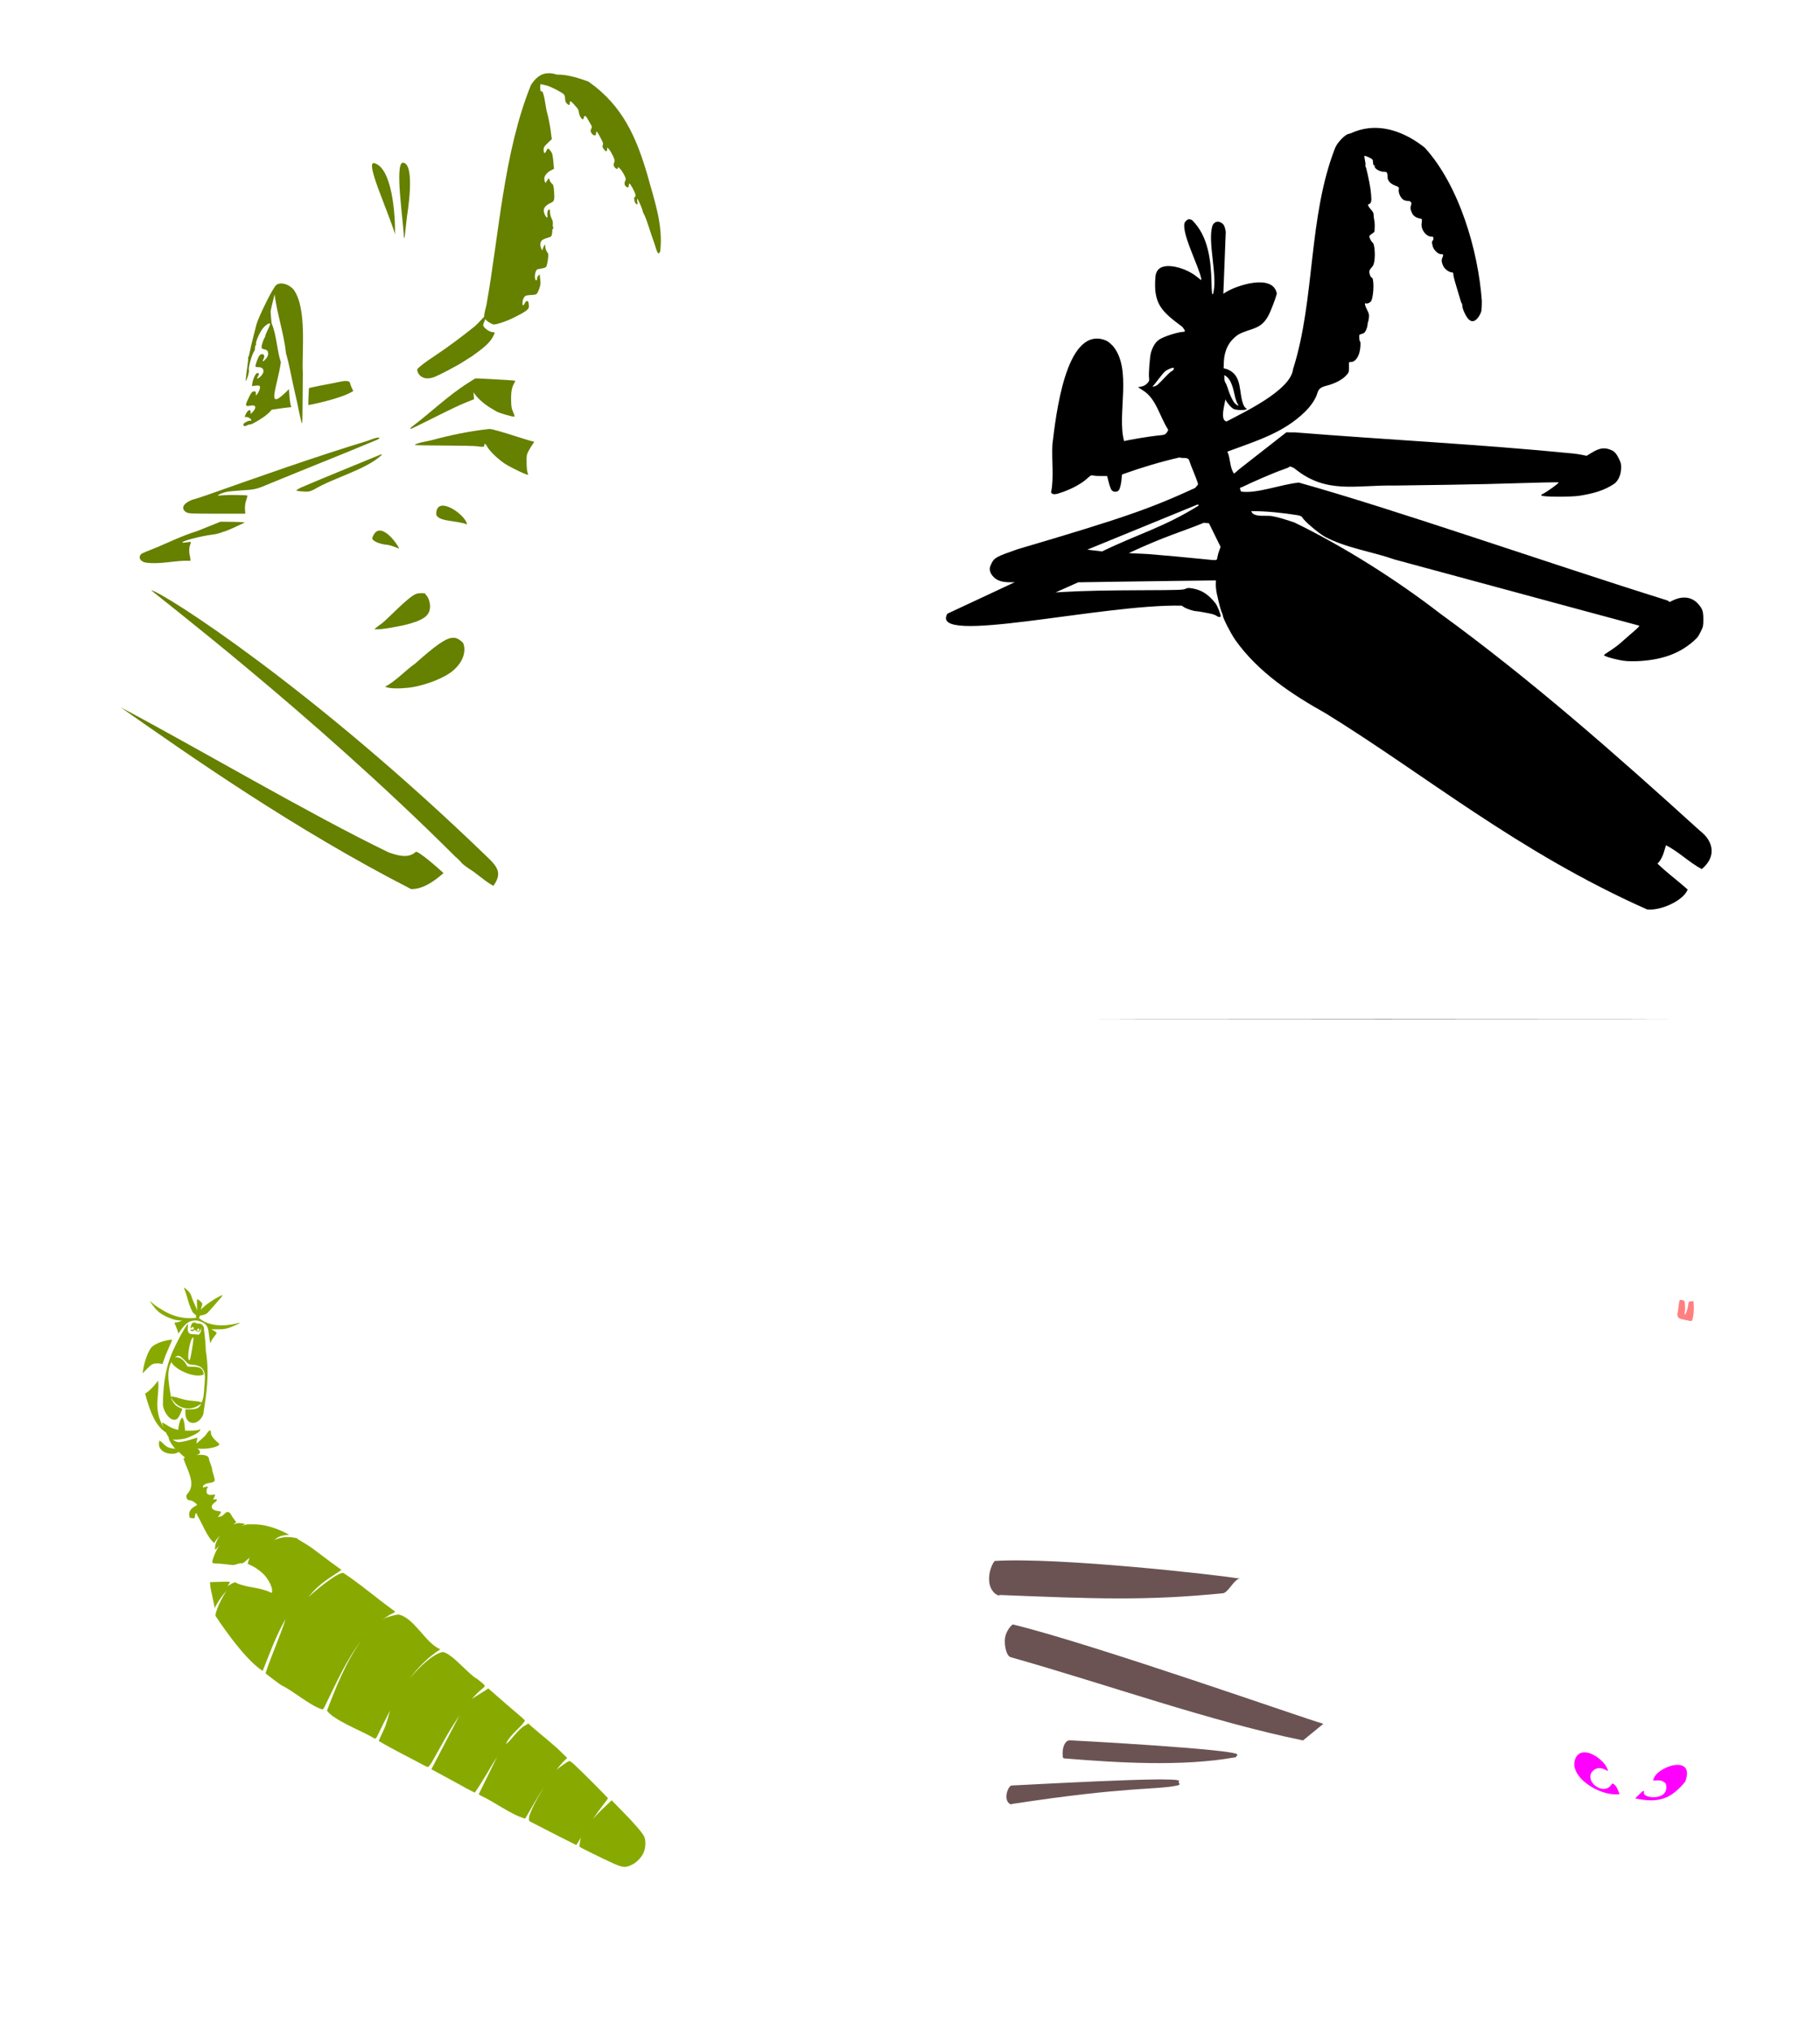 <?xml version="1.0" encoding="UTF-8" standalone="no"?>
<!-- Created with Inkscape (http://www.inkscape.org/) -->

<svg
   xmlns:dc="http://purl.org/dc/elements/1.1/"
   xmlns:cc="http://creativecommons.org/ns#"
   xmlns:rdf="http://www.w3.org/1999/02/22-rdf-syntax-ns#"
   xmlns:svg="http://www.w3.org/2000/svg"
   xmlns="http://www.w3.org/2000/svg"
   xmlns:sodipodi="http://sodipodi.sourceforge.net/DTD/sodipodi-0.dtd"
   xmlns:inkscape="http://www.inkscape.org/namespaces/inkscape"
   id="svg4049"
   version="1.1"
   inkscape:version="0.47 r22583"
   width="1262"
   height="1408"
   sodipodi:docname="kf7.jpg">
  <defs
     id="defs4053">
    <inkscape:perspective
       sodipodi:type="inkscape:persp3d"
       inkscape:vp_x="0 : 0.5 : 1"
       inkscape:vp_y="0 : 1000 : 0"
       inkscape:vp_z="1 : 0.5 : 1"
       inkscape:persp3d-origin="0.5 : 0.33333333 : 1"
       id="perspective4057" />
  </defs>
  <sodipodi:namedview
     pagecolor="#ffffff"
     bordercolor="#666666"
     borderopacity="1"
     objecttolerance="10"
     gridtolerance="10"
     guidetolerance="10"
     inkscape:pageopacity="0"
     inkscape:pageshadow="2"
     inkscape:window-width="1280"
     inkscape:window-height="1002"
     id="namedview4051"
     showgrid="false"
     inkscape:zoom="0.13227983"
     inkscape:cx="1621.9164"
     inkscape:cy="-337.02227"
     inkscape:window-x="1276"
     inkscape:window-y="92"
     inkscape:window-maximized="1"
     inkscape:current-layer="svg4049" />
  <path
     style="fill:#000000"
     d="m 799.628,706.553 c 87.744,-0.07 231.324,-0.07 319.067,0 87.743,0.07 15.953,0.128 -159.534,0.128 -175.487,0 -247.277,-0.058 -159.534,-0.128 z"
     id="path5341" />
  <path
     style="fill:#000000"
     d="m 952.462,88.643 c -4.292,0.106 -8.628,0.909 -12.931,2.558 -1.981,0.869 -3.846,1.579 -4.153,1.579 -2.212,0 -7.881,5.732 -9.552,9.663 -18.925,48.383 -13.716,104.595 -29.226,153.534 -1.685,14.692 -34.375,29.94 -46.041,36.157 -5.219,-0.691 -0.674,-13.798 -0.947,-15.394 1.087,2.408 4.118,5.935 5.795,6.742 1.823,0.877 7.47,1.068 8.684,0.3 0.642,-0.406 0.623,-0.514 -0.095,-0.789 -0.457,-0.175 -1.173,-1.038 -1.595,-1.926 -3.872,-8.772 -0.386,-20.782 -11.542,-25.152 l -2.384,-0.632 0.142,-4.579 c 0.42,-7.825 3.295,-14.136 9.963,-18.742 9.526,-5.212 16.963,-2.687 22.531,-16.658 2.182,-5.172 4.216,-10.953 4.216,-12.031 -3.103,-13.995 -28.682,-5.087 -35.62,-0.553 l -1.437,0.932 1.674,-42.947 c -0.649,-4.081 -1.448,-5.52 -3.679,-6.584 -2.091,-0.997 -4.034,-0.33 -5.368,1.863 -4.024,10.83 3.784,35.654 0.221,47.857 -0.695,0.695 -0.914,-0.995 -1.058,-8.242 -0.373,-15.157 -2.233,-31.922 -13.452,-42.994 -2.059,-1.079 -2.905,-0.886 -4.768,1.089 -3.993,5.539 9.956,31.828 11.084,39.536 0.195,0.84 0.111,1.039 -0.316,0.711 -0.326,-0.251 -1.811,-1.399 -3.3,-2.558 -6.389,-4.971 -16.296,-7.941 -22.168,-6.647 -3.502,0.772 -5.526,3.084 -5.905,6.774 -1.799,19.539 4.573,24.556 18.678,35.131 2.006,2.631 2.155,3.29 0.742,3.363 -4.105,0.213 -13.319,3.136 -16.721,5.305 -2.49,1.587 -4.456,4.596 -5.795,8.889 -0.859,2.756 -1.787,14.795 -1.374,17.873 0.224,1.672 0.06,2.256 -0.931,3.316 -1.538,1.645 -2.779,2.319 -4.989,2.7 l -1.768,0.316 3.284,2.116 c 9.379,5.699 11.528,17.78 17.668,27.394 -3e-4,0.417 -0.513,1.391 -1.137,2.163 -1.046,1.296 -1.513,1.434 -6.174,1.847 -4.628,0.41 -21.564,3.24 -23.242,3.884 -5.21,-18.213 5.955,-49.96 -7.895,-66.093 -2.884,-2.878 -3.889,-3.524 -6.742,-4.405 -25.977,-7.173 -32.607,52.306 -35.084,72.709 -0.63,10.77 1.193,23.148 -0.947,33.394 1.345,1.708 2.795,1.623 8.684,-0.537 6.721,-2.465 12.802,-5.884 16.452,-9.252 2.084,-1.923 2.843,-2.345 3.71,-2.053 3.289,0.674 6.713,0.272 10.042,0.426 l 1.105,4.389 c 0.606,2.414 1.534,4.858 2.053,5.431 1.333,1.473 4.066,1.403 5.068,-0.126 0.86,-1.313 1.739,-5.422 1.863,-8.716 0.074,-1.97 0.226,-2.227 1.516,-2.51 12.084,-4.346 26.058,-8.517 38.557,-11.352 2.043,0.812 5.432,-0.407 6.584,1.642 1.847,5.708 4.619,11.08 6.316,16.831 2e-4,0.29 -0.909,1.477 -2.005,2.653 -31.116,14.279 -49.285,20.722 -123.045,42.457 -14.703,5.094 -16.227,5.916 -18.173,9.821 -1.496,3.001 -1.584,4.238 -0.505,6.821 3.577,6.442 10.013,6.414 16.658,6.237 l -46.783,21.852 c -13.036,22.551 107.201,-6.852 162.47,-5.589 l 1.784,1.137 c 1.651,1.063 6.365,2.621 8.084,2.668 1.233,0.034 9.345,1.482 11.463,2.053 1.076,0.29 2.405,0.865 2.953,1.279 1.28,0.967 2.763,1.008 2.763,0.063 0,-1.371 -2.352,-7.226 -3.49,-8.684 -4.853,-6.224 -9.644,-9.357 -15.947,-10.437 -2.806,-0.481 -3.535,-0.439 -5.053,0.284 -1.581,0.754 -4.739,0.859 -29.194,0.947 -26.064,0.095 -40.309,0.391 -54.441,1.153 l -6.316,0.347 7.831,-3.489 7.831,-3.505 19.958,-0.316 c 10.977,-0.175 32.463,-0.476 47.746,-0.663 l 27.789,-0.332 -0.079,2.81 c -0.037,1.549 0.271,4.369 0.679,6.268 1.459,6.795 2.827,11.948 3.505,13.247 0.379,0.726 0.677,1.627 0.679,1.989 0.01,1.739 5.392,12.282 8.684,17.021 15.898,22.401 39.345,37.774 62.825,50.92 68.887,42.465 132.987,95.936 222.564,135.771 8.839,1.198 24.916,-5.6 28.263,-13.705 -6.728,-6.09 -14.822,-12.019 -20.936,-18.015 3.627,-3.6 4.441,-8.164 5.889,-12.742 8.87,4.531 16.024,11.875 24.789,16.547 10.444,-8.66 8.206,-19.457 -1.484,-26.778 -57.943,-52.592 -116.973,-104.635 -180.186,-150.581 -29.846,-23.06 -66.381,-46.208 -100.877,-62.967 -8.641,-2.835 -11.463,-3.623 -15.41,-4.358 -4.205,-0.682 -10.241,0.691 -13.468,-1.863 -0.573,-0.804 -0.968,-1.532 -0.868,-1.61 10.668,0.019 21.39,1.15 31.91,2.81 2.256,0.435 3.077,0.846 3.568,1.784 1.192,2.275 11.062,10.677 15.458,13.152 14.823,7.889 32.586,10.242 48.536,15.837 56.436,15.175 112.802,30.625 169.244,45.757 0.767,0.257 -0.125,1.162 -6.553,6.647 -1.528,1.304 -4.193,3.655 -5.921,5.21 -1.728,1.555 -5.088,4.054 -7.452,5.558 -2.365,1.504 -4.304,2.865 -4.31,3.032 -0.025,0.642 4.534,2.145 9.852,3.253 4.7,0.98 6.727,1.128 13.137,0.979 16.092,-0.71 30.119,-4.682 41.604,-16.215 0.655,-0.795 1.906,-2.93 2.779,-4.737 1.462,-3.025 1.583,-3.683 1.563,-8.337 -0.023,-5.424 -0.624,-7.122 -3.726,-10.531 -4.367,-4.799 -10.62,-5.59 -17.542,-2.226 l -2.116,1.026 -1.421,-1.026 c -84.794,-26.527 -188.711,-63.045 -255.705,-81.756 -12.733,1.296 -29.059,7.841 -40.041,6.237 -1.035,-2.142 -0.963,-2.921 0.3,-2.921 6.926,-3.346 20.838,-9.586 29.889,-12.742 1.737,-0.575 3.158,-1.205 3.158,-1.405 0,-0.793 2.865,0.21 4.295,1.5 21.905,17.509 41.849,10.878 69.22,11.384 26.722,-0.334 52.652,-0.743 62.904,-1.011 19.937,-0.521 27.947,-0.751 39.031,-1.074 6.322,-0.184 11.495,-0.197 11.495,-0.032 0,0.566 -7.971,6.363 -10.31,7.5 -1.953,0.949 -2.2,1.226 -1.484,1.626 1.656,0.927 19.634,1.003 25.942,0.111 8.959,-1.429 17.536,-3.455 24.931,-8.795 2.522,-2.39 4.007,-5.974 4.153,-10.026 0.116,-3.24 -0.061,-3.978 -1.579,-6.995 -2.116,-4.206 -3.374,-5.392 -6.963,-6.521 -3.741,-1.177 -6.817,-0.548 -11.747,2.416 l -3.631,2.195 -3.095,-0.647 c -1.706,-0.352 -4.518,-0.778 -6.237,-0.947 -64.052,-6.336 -128.82,-9.499 -192.975,-14.652 l -5.889,-0.032 -32.999,25.799 c -1.572,1.508 -3.077,2.747 -3.347,2.747 -3.036,-4.163 -2.325,-10.576 -4.563,-15.158 19.643,-7.348 38.804,-12.821 53.999,-27.789 3.969,-3.912 7.235,-8.791 8.274,-12.363 0.982,-3.379 2.299,-4.483 6.6,-5.574 5.409,-1.371 10.533,-3.993 13.137,-6.71 2.105,-2.197 2.267,-2.565 2.321,-5.147 0.032,-1.533 0.018,-3.193 -0.032,-3.679 -0.067,-0.656 0.278,-0.884 1.342,-0.884 3.371,0 6.125,-4.347 6.584,-10.421 0.156,-2.058 0.076,-3.724 -0.174,-3.726 -0.248,-0.002 -0.505,-1.107 -0.568,-2.447 -0.115,-2.422 -0.103,-2.427 1.768,-2.889 1.502,-0.372 2.074,-0.881 2.842,-2.495 0.529,-1.112 1.016,-2.734 1.074,-3.6 0.058,-0.866 0.217,-1.775 0.363,-2.021 0.146,-0.246 0.424,-1.579 0.6,-2.968 0.277,-2.181 0.102,-2.925 -1.216,-5.495 -1.631,-3.181 -1.968,-5.007 -0.853,-4.579 1.165,0.447 3.376,-0.716 3.884,-2.053 1.783,-4.69 1.803,-15.915 0.032,-15.915 -0.595,0 -1.547,-2.42 -1.547,-3.916 0,-0.812 0.598,-1.973 1.532,-2.937 1.238,-1.277 1.641,-2.245 2.021,-4.926 0.666,-4.706 -0.021,-11.621 -1.232,-12.331 -0.8,-0.47 -2.321,-3.325 -2.321,-4.358 0,-0.403 0.796,-1.21 1.768,-1.784 0.973,-0.574 1.79,-1.333 1.816,-1.689 0.288,-3.953 0.232,-6.06 -0.19,-7.974 -0.275,-1.25 -0.467,-2.898 -0.426,-3.663 0.051,-0.973 -0.511,-2.037 -1.879,-3.537 -1.076,-1.18 -1.948,-2.526 -1.942,-3 0.01,-0.474 0.169,-0.768 0.363,-0.647 0.194,0.12 0.757,-0.232 1.247,-0.774 0.869,-0.961 0.865,-3.627 0,-10.105 -0.519,-3.887 -2.986,-15.158 -3.316,-15.158 -0.214,0 -0.269,-0.448 -0.126,-0.995 0.143,-0.546 -0.024,-2.155 -0.363,-3.568 -0.339,-1.414 -0.462,-2.711 -0.284,-2.889 0.178,-0.178 1.574,0.296 3.095,1.042 2.412,1.183 2.763,1.535 2.763,2.826 0,1.971 0.485,3.15 1.137,2.747 0.32,-0.197 0.371,-0.086 0.142,0.284 -0.904,1.462 3.097,4.089 6.221,4.089 2.24,0 2.605,0.494 2.605,3.537 0,2.608 1.761,4.625 5.305,6.063 2.694,1.093 2.777,1.195 2.495,2.716 -0.373,2.005 0.949,5.255 2.732,6.742 0.827,0.69 2.043,1.126 3.174,1.137 2.511,0.025 3.334,1.078 2.542,3.268 -0.611,1.689 -0.385,2.951 1.026,5.716 0.766,1.501 2.778,2.785 4.958,3.158 1.392,0.238 1.729,0.5 1.611,1.279 -0.082,0.544 -0.198,1.904 -0.253,3.016 -0.192,3.918 3.407,8.337 6.789,8.337 1.191,0 1.453,0.212 1.453,1.232 0,0.678 -0.227,1.376 -0.505,1.547 -0.651,0.402 -0.644,1.536 0.047,4.026 0.685,2.466 3.656,5.321 5.526,5.321 1.863,0 2.026,0.331 1.168,2.384 -0.795,1.902 -0.642,3.299 0.695,6.126 0.862,1.822 4.036,4.121 5.684,4.121 0.561,0 1.062,0.284 1.105,0.632 0.043,0.347 0.132,1.2 0.205,1.895 0.073,0.695 1.078,4.333 2.226,8.084 1.148,3.752 2.361,7.801 2.7,9 0.339,1.199 0.719,2.073 0.853,1.942 0.134,-0.131 0.274,0.65 0.316,1.737 0.088,2.301 2.735,7.781 4.547,9.426 2.527,2.294 5.275,1.069 7.673,-3.41 1.134,-2.117 1.277,-3.058 1.326,-9.347 -2.459,-35.066 -15.728,-80.15 -39.52,-106.324 -10.173,-8.138 -22.667,-14.087 -35.541,-13.768 z M 813.502,254.966 c 0.156,0.006 0.283,0.03 0.347,0.095 0.477,0.477 -0.349,1.884 -1.279,2.179 -0.795,0.252 -2.638,2.012 -7.658,7.326 -0.656,0.695 -1.683,1.68 -2.274,2.179 -0.591,0.499 -1.665,1.003 -2.4,1.137 -1.307,0.237 -1.319,0.23 -0.395,-0.695 0.52,-0.52 2.199,-2.64 3.726,-4.705 1.527,-2.065 3.5,-4.367 4.389,-5.116 1.389,-1.168 4.452,-2.443 5.542,-2.4 z m 35.447,5.037 1.247,0.821 c 2.418,1.584 4.339,5.596 5.605,11.7 0.708,3.413 1.625,6.326 2.258,7.216 1.252,1.758 0.809,1.899 -1.232,0.379 -1.566,-1.167 -3.82,-5.642 -5.384,-10.705 -0.524,-1.697 -1.288,-3.538 -1.705,-4.089 -0.417,-0.552 -0.765,-1.986 -0.774,-3.174 l -0.016,-2.147 z m -18.189,89.761 c 0.333,0.011 0.4,0.218 0.363,0.711 -24.357,15.155 -41.272,19.341 -66.93,31.768 l -10.279,-1.216 75.914,-31.073 c 0.427,-0.128 0.732,-0.196 0.932,-0.189 z m 3.916,12.663 3.631,0.3 8.068,16.405 -0.932,2.463 c -0.51,1.355 -1.083,3.429 -1.279,4.61 -0.414,2.501 0.256,2.411 -9.868,1.358 -12.873,-1.31 -25.772,-2.467 -38.668,-3.521 -2.225,-0.169 -11.956,-0.473 -12.884,-0.663 25.176,-11.75 36.676,-14.719 51.931,-20.952 z"
     id="path5173" />
  <path
     id="path5079"
     style="fill:#6c5353"
     d="m 802.401,1233.506 c -20.226,0.15 -58.311,1.977 -100.845,4.2 -1.905,0 -4.153,5.311 -3.695,8.732 0.386,2.878 2.668,5.105 4.137,4.026 81.353,-12.444 99.668,-9.504 114.708,-12.837 2.572,-0.57 -0.042,-2.252 0.616,-2.637 1.728,-1.011 -2.493,-1.446 -11.116,-1.484 -1.186,-0.01 -2.457,-0.01 -3.805,0 z m -60.662,-27.126 c -0.87,0 -1.882,0.494 -2.605,1.263 -2.277,2.731 -2.504,6.72 -2.21,10.231 0.25,0.931 0.65,1.137 2.258,1.137 34.371,2.809 80.6,5.815 117.298,-0.853 0.037,0.45 0.13,0.571 0.221,0.221 0.029,-0.112 0.047,-0.241 0.063,-0.379 0.769,-0.518 1.189,-1.102 1.184,-1.752 -0.027,-3.623 -114.507,-9.868 -116.208,-9.868 z m -39.346,-80.335 c -1.598,0.728 -3.996,4.178 -4.989,7.168 -1.751,5.272 0.099,14.266 3.189,15.489 66.672,18.825 138.917,44.688 202.954,57.757 l 14.084,-11.526 c -13.223,-3.651 -157.751,-54.69 -215.238,-68.888 z m -12.616,-44.004 c -1.484,1.484 -3.135,5.517 -3.679,9.031 -0.896,5.79 0.36,10.387 3.647,13.389 1.369,1.25 3.379,1.956 3.379,1.184 64.387,2.569 102.09,4.17 155.318,-1.263 3.981,-1.477 7.678,-10.326 11.542,-10.01 -14.838,-2.642 -125.949,-15.056 -170.207,-12.331 z" />
  <path
     style="fill:#ff8080"
     d="m 1173.516,914.912 c 0.794,-2.716 1.204,-6.843 0.968,-9.744 l -0.269,-3.302 -1.649,0.193 c -1.562,0.182 -1.667,0.326 -1.985,2.72 -0.369,2.781 -1.686,6.47 -2.31,6.47 -0.218,0 -0.231,-0.739 -0.028,-1.642 0.203,-0.903 0.265,-3.064 0.139,-4.801 -0.221,-3.041 -0.289,-3.175 -1.811,-3.581 -1.956,-0.521 -2.126,-0.261 -2.581,3.961 -0.195,1.806 -0.534,4.123 -0.753,5.149 -0.501,2.339 0.633,3.751 3.393,4.225 1.043,0.179 2.579,0.51 3.413,0.736 2.406,0.651 3.198,0.564 3.475,-0.383 z"
     id="path5047" />
  <path
     style="fill:#ff00ff"
     d="m 1098.64,1214.712 c -2.255,0.014 -4.277,0.916 -5.684,3.142 -7.082,12.761 15.941,27.788 30.062,25.831 -1.194,-2.869 -1.914,-5.814 -4.674,-7.389 -0.1,-0.139 -0.666,0.402 -1.247,1.2 -4.049,5.344 -11.965,1.599 -14.005,-3.71 -0.776,-2.883 -0.264,-4.742 1.816,-6.568 2.127,-1.868 5.027,-2.047 8.021,-0.521 1.082,0.552 2.03,0.923 2.116,0.837 0.086,-0.086 -0.436,-1.325 -1.153,-2.763 -2.24,-4.33 -9.49,-10.095 -15.252,-10.058 z m 47.699,19.515 2.495,-0.063 c 3.26,-0.294 5.062,0.896 6.284,2.368 3.114,12.492 -16.811,10.149 -15.142,5.952 -3e-4,-0.625 -0.164,-1.137 -0.363,-1.137 -0.2,0 -1.582,1.194 -3.063,2.653 l -2.7,2.652 c 15.847,3.273 24.344,0.907 34.705,-11.605 7.379,-19.985 -21.256,-10.096 -22.215,-0.821 z"
     id="path4993"
     sodipodi:nodetypes="ccccccsssccccccscccc" />
  <path
     style="fill:#88aa00"
     d="m 127.559,892.607 c -0.025,0.008 -0.031,0.039 -0.031,0.079 0,0.107 0.358,1.077 0.805,2.147 0.447,1.071 1.26,3.642 1.8,5.731 1.039,4.023 3.369,9.616 4.01,9.616 0.169,0 0.966,1.152 1.737,1.405 0.044,0.685 0.088,1.392 0.126,1.942 -11.62,1.213 -19.835,-2.528 -29.115,-9.158 -1.599,-1.459 -2.781,-2.429 -2.889,-2.368 -0.016,0.009 -0.015,0.042 0.016,0.095 1.45,2.461 4.508,6.13 6.237,7.5 3.264,2.585 9.408,5.261 12.9,5.605 l 3.11,0.3 -1.721,0.632 c -0.945,0.342 -2.138,0.616 -2.653,0.616 -1.166,0 -1.168,0.026 0.126,2.779 0.99,2.106 1.974,6.203 1.974,4.61 4.677,-7.749 8.325,-9.058 12.742,-8.763 9.448,2.332 7.132,6.588 9.031,15.521 0.212,0 0.535,-0.512 0.726,-1.137 0.192,-0.625 1.13,-2.078 2.068,-3.237 0.939,-1.158 1.692,-2.295 1.689,-2.526 -0.003,-0.231 -0.821,-0.904 -1.832,-1.484 l -1.847,-1.042 4.753,0 c 4.86,0 6.692,-0.458 12.742,-3.189 3.052,-1.378 2.844,-1.731 -0.442,-0.742 -8.149,1.857 -17.161,2.019 -24.236,-2.763 -0.485,-0.473 -0.907,-0.776 -1.405,-0.947 0.298,-0.61 0.513,-1.24 0.679,-1.879 1.405,-0.033 3.581,-0.758 4.437,-1.216 0.468,-0.251 2.444,-2.317 4.389,-4.595 1.945,-2.278 4.276,-4.97 5.179,-5.984 1.43,-1.606 1.878,-2.358 1.342,-2.321 -0.244,0.017 -0.692,0.204 -1.342,0.537 -4.367,2.239 -10.262,6.029 -13.31,9.458 0.122,-0.77 0.274,-1.541 0.505,-2.289 0.469,-1.314 0.504,-2.022 0.126,-2.4 -0.924,-0.924 -3.378,-3.71 -3.41,-1.753 -0.057,1.783 0.037,4.437 0.174,6.995 -0.967,-2.757 -2.949,-6.167 -4.184,-10.263 -0.791,-2.621 -4.625,-5.63 -5.005,-5.51 z m 7.326,24.157 c -0.624,-0.04 -1.341,0.177 -1.705,0.616 -0.29,0.349 -0.693,1.315 -0.9,2.147 -0.345,1.385 -0.301,1.456 0.489,0.805 0.613,-0.505 1.021,-0.558 1.405,-0.174 0.768,0.768 -0.018,1.781 -1.153,1.484 -1.13,-0.296 -1.295,0.57 -0.189,0.995 0.42,0.161 1.12,-0.009 1.547,-0.363 0.639,-0.53 0.919,-0.486 1.611,0.205 1.161,1.161 1.978,1.045 2.921,-0.395 0.338,-0.516 0.584,-1.359 0.647,-2.147 0.14,3.053 -0.939,5.508 -2.542,5.195 -0.914,-0.179 -2.508,-0.301 -3.537,-0.284 -2.557,0.042 -3.688,-1.652 -3.253,-4.831 0.17,-1.243 0.203,-2.258 0.079,-2.258 -0.545,0 -5.001,7.424 -6.868,11.447 -5.648,10.56 -10.185,21.769 -10.452,43.878 -0.347,4.126 5.107,13.754 9.868,10.468 0.63,-0.485 1.705,-2.237 2.384,-3.9 l 1.232,-3.032 -2.005,-0.868 c -2.433,-1.05 -4.105,-2.843 -5.763,-6.205 -0.027,-0.223 -0.064,-0.452 -0.095,-0.679 4.806,8.394 14.196,9.721 20.968,4.058 -1.347,3.072 -3.047,3.969 -7.484,4.01 l -3.553,0.031 0,1.847 c -0.25,9.891 9.299,9.691 12.41,1.642 2.171,-14.26 4.49,-27.613 1.737,-44.304 -0.18,-8.389 -1.333,-14.61 -1.263,-14.763 0.612,-1.334 -2.033,-4.191 -2.084,-3.363 -0.21,-0.453 -0.618,-0.521 -1.547,-0.521 -1.106,0.168 -1.921,-0.507 -2.905,-0.742 z m 2.621,4.168 c 0.326,-0.048 0.632,0.205 0.632,0.821 0,0.621 -0.337,1.058 -0.805,1.058 -0.471,0 -0.728,-0.338 -0.632,-0.837 0.123,-0.634 0.479,-0.994 0.805,-1.042 z m -3.6,6.031 c 0.136,0.012 0.165,0.401 0.174,1.247 0.024,2.374 -1.996,13.973 -2.526,14.51 -0.276,0.28 -0.582,0.136 -0.774,-0.363 -0.923,-2.406 0.808,-12.503 2.542,-14.794 0.3,-0.396 0.478,-0.609 0.584,-0.6 z m -14.7,1.61 c -0.416,0.012 -1.982,0.274 -3.805,0.647 -4.019,0.824 -8.074,2.606 -10.026,4.389 -2.267,2.072 -5.261,9.916 -6.126,16.058 l -0.332,2.337 3.079,-3.189 c 2.323,-2.404 3.542,-3.268 4.974,-3.537 1.044,-0.196 2.758,-0.215 3.805,-0.048 l 1.91,0.3 1.168,-3.395 c 0.642,-1.871 1.816,-4.813 2.605,-6.537 2.036,-4.446 3.014,-6.854 2.858,-7.01 -0.009,-0.009 -0.051,-0.018 -0.111,-0.016 z m 4.595,11.289 c 0.123,0.005 0.254,0.013 0.379,0.031 0.583,0.085 2.324,1.46 3.853,3.063 2.604,2.731 2.938,2.934 5.305,3.032 11.527,0.934 8.482,9.184 8.179,18.11 -0.341,4.053 -0.633,5.636 -1.626,8.068 -3.398,-1.356 -6.848,-0.741 -11.858,-1.926 -5.079,-1.202 -7.185,-2.381 -9.521,-2.1 -1.086,-7.503 -3.533,-16.866 0.189,-23.652 0.049,-0.091 0.093,-0.165 0.142,-0.253 2.837,5.524 16.48,11.379 22.357,8.589 -0.222,-7.206 -8.124,-4.757 -11.289,-5.668 -3.519,-6.823 -7.32,-6.546 -8.621,-6.237 0.825,-0.733 1.648,-1.08 2.51,-1.058 z m -14.131,17.21 -1.563,1.942 c -2.082,2.591 -4.277,4.784 -6.031,6.031 l -1.437,1.026 1.121,4.01 c 2.837,9.12 5.851,18.064 13.263,22.894 0.709,1.388 1.44,2.686 2.053,3.568 -0.625,0.359 1.608,4.621 4.437,7.737 -7.206,-0.522 -6.859,-2.966 -10.705,-5.621 -0.118,0.039 -0.243,0.172 -0.395,0.395 -1.988,8.581 10.081,10.375 13.452,7.389 1.049,0.749 3.129,3.105 4.579,3.947 -0.393,0.142 -0.742,0.281 -0.963,0.395 -0.226,0.366 -0.238,0.785 -0.031,0.931 2.476,7.407 8.294,16.524 3.205,22.926 -1.362,1.552 -1.641,2.217 -1.374,3.284 0.376,1.498 1.077,2.088 2.479,2.1 1.297,0.011 4.247,1.886 4.91,3.126 -1.379,1.364 -5.548,2.249 -5.479,6.853 0.067,1.181 0.354,2.179 0.632,2.211 0.278,0.032 1.131,0.13 1.895,0.221 1.135,0.135 1.392,-0.043 1.421,-0.947 0.02,-0.609 0.215,-1.56 0.442,-2.116 0.355,-0.867 0.577,-0.653 1.5,1.516 3.186,5.263 6.541,14.753 11.447,18.694 1.121,-1.887 2.49,-3.509 3.995,-5.005 -2.471,3.347 -3.895,6.989 -3.268,9.663 0,0.201 0.625,-0.384 1.389,-1.295 0.284,-0.338 0.768,-0.885 1.31,-1.484 -2.78,4.464 -4.724,9.759 -4.721,11.258 0.002,0.891 0.377,1.028 3.158,1.121 1.735,0.058 4.749,0.316 6.695,0.569 5.011,0.651 4.82,0.656 7.295,-0.205 1.237,-0.431 2.704,-0.664 3.253,-0.521 0.714,0.187 2.098,-0.828 5.337,-3.9 l -1.232,4.263 3.032,1.437 c 3.196,1.513 7.41,4.798 9.41,7.342 2.609,3.318 4.484,7.324 4.484,9.584 0,2.063 -0.024,2.062 -2.179,0.947 -1.911,-0.989 -7.185,-2.333 -12.473,-3.189 -4.257,-0.69 -9.955,-2.393 -10.389,-3.095 -0.689,-1.115 -5.795,2.542 -5.795,2.542 0,0 0.808,-1.424 1.216,-2.084 0.292,-0.474 0.413,-0.946 0.284,-1.042 -0.064,-0.048 -0.88,-0.069 -2.147,-0.063 -1.267,0.01 -2.973,0.039 -4.831,0.095 l -6.758,0.205 0.316,3.6 3.047,14.526 c 0.438,-2.011 5.789,-10.057 8.384,-12.158 -2.782,2.943 -9.152,16.301 -7.674,17.779 0,0 19.024,29.426 32.494,37.783 4.533,-11.195 8.662,-22.915 14.573,-33.599 0.437,-0.776 0.875,-1.54 1.31,-2.289 -4.141,12.671 -9.745,24.879 -13.926,37.531 0,0.261 10.91,8.463 11.258,8.463 7.447,3.412 20.326,14.562 28.389,16.673 0.286,0 1.256,-1.649 2.163,-3.663 7.323,-14.84 14.233,-30.709 24.378,-43.783 -10.55,14.454 -18.155,33.933 -23.542,48.236 4.309,6.462 24.321,14.225 30.868,18.126 1.112,0.7 2.281,1.27 2.605,1.279 0.324,0.01 1.007,-0.935 1.516,-2.1 2.876,-5.837 5.728,-11.693 8.731,-17.416 -1.456,4.676 -2.537,9.498 -4.295,13.216 -3.669,7.76 -3.821,8.166 -3.095,8.194 10.14,6.03 20.19,10.828 30.41,16.373 1.389,0.755 2.807,1.4 3.158,1.421 0.351,0.021 1.431,-1.201 2.4,-2.716 5.101,-8.607 9.597,-17.638 15,-26.084 1.191,-1.827 2.861,-4.391 3.695,-5.7 0.287,-0.45 0.579,-0.9 0.868,-1.342 l -19.5,37.373 c 5.995,3.257 20.593,11.133 21.41,11.652 1.457,0.927 8.329,4.491 8.716,4.516 5.585,-7.838 10.142,-16.589 15.426,-24.742 l -12.71,25.878 1.105,0.837 c 9.798,4.414 21.562,13.555 31.12,16.073 4.149,-7.202 8.225,-14.357 12.694,-21.252 -5.247,8.77 -12.155,20.909 -9.584,23.131 1.113,0.673 32.069,16.468 32.273,16.468 0.078,0 0.987,-1.421 2.037,-3.158 0.401,-0.663 0.839,-1.365 1.263,-2.053 -1.102,3.462 -0.995,6.323 -0.995,6.395 0,0.259 13.274,6.849 21.473,10.658 8.345,3.878 10.002,4.087 14.652,1.879 3.743,-1.777 7.222,-5.536 8.573,-9.252 1.259,-3.46 1.268,-8.152 0.032,-10.531 -1.484,-2.845 -6.742,-8.92 -14.889,-17.226 l -7.595,-7.753 -1.816,1.753 c -2.027,1.95 -6.608,5.997 -11.116,11.226 2.643,-3.897 5.096,-7.337 6.789,-9.473 1.98,-2.499 3.6,-4.686 3.6,-4.863 0,-0.391 -18.213,-18.667 -22.973,-23.052 -2.186,-2.014 -3.201,-2.766 -3.868,-2.779 -0.154,-0.01 -0.282,0.041 -0.411,0.111 -0.997,0.533 -5.157,3.224 -8.479,5.952 1.531,-1.925 3.118,-3.82 4.784,-5.668 l 2.668,-2.542 -2.668,-2.605 c -6.71,-6.832 -14.414,-12.583 -21.584,-18.837 l -2.763,-2.463 -1.279,0.916 c -5.705,2.454 -10.84,11.486 -14.163,13.247 2.954,-6.712 9.349,-10.266 13.137,-15.994 0,-0.31 -0.948,-1.355 -2.1,-2.321 -7.37,-6.191 -14.596,-12.544 -21.836,-18.884 l -1.453,-1.279 -2.116,1.453 c -1.359,0.935 -5.666,3.404 -9.268,5.842 2.29,-2.602 4.577,-4.878 6.805,-6.726 3.043,-2.524 3.313,-1.914 -3.142,-7.168 -5.858,-2.915 -17.501,-17.816 -23.921,-18.647 -6.912,1.552 -15.652,9.829 -22.689,18.157 5.812,-7.694 12.614,-14.57 21.11,-20.068 -10.102,-3.76 -18.14,-21.987 -29.084,-24.047 -0.913,-0.037 -6.619,1.268 -9.174,2.432 -0.683,0.381 -1.355,0.801 -2.021,1.232 1.612,-1.197 3.283,-2.345 5.037,-3.41 2.154,-1.008 3.902,-1.966 3.9,-2.116 -0.002,-0.15 -0.741,-0.773 -1.642,-1.389 -9.645,-6.857 -23.489,-18.621 -33.931,-25.357 -2.783,-2.306 -22.02,13.771 -24.568,16.563 7.629,-9.918 15.265,-13.468 22.894,-18.9 l -2.795,-2.021 c -3.412,-2.447 -10.177,-7.482 -15.71,-11.7 -2.257,-1.72 -5.981,-4.189 -8.274,-5.479 -2.293,-1.29 -4.168,-2.524 -4.168,-2.747 0,-0.151 -0.416,-0.225 -1.137,-0.237 -5.262,-1.101 -9.748,-0.611 -14.605,1.5 2.197,-1.536 3.386,-3.324 10.437,-3.647 -6.595,-3.677 -14.658,-6.764 -22.594,-7.231 -2.278,0.029 -6.971,-0.386 -8.952,0.616 -0.555,0.281 -1.041,0.512 -1.516,0.758 1.384,-0.881 2.404,-1.623 2.305,-1.721 -0.014,-0.014 -0.044,-0.032 -0.095,-0.031 -0.357,0 -3.86,-0.859 -5.226,-0.379 -0.863,0.183 -1.725,0.493 -2.589,0.868 0.655,-0.541 1.3,-1.105 1.926,-1.674 0,-0.122 -2.49,-3.135 -3.189,-4.516 -1.547,-3.052 -3.041,-3.341 -5.179,-0.995 -0.858,0.942 -2.044,1.625 -3.142,1.784 -0.973,0.141 -1.49,0.119 -1.137,-0.048 0.553,-0.261 2.147,-2.791 2.147,-3.41 0,-0.117 -1.113,-0.358 -2.463,-0.537 -4.435,-0.589 -5.372,-3.522 -1.895,-5.905 1.958,-1.342 1.925,-2.658 -0.047,-2.163 -1.256,0.315 -1.246,0.308 -0.442,-1.247 1.115,-2.155 1.037,-2.29 -1.011,-1.958 -2.832,0.46 -4.247,-0.318 -4.247,-2.321 0,-0.924 0.255,-1.945 0.584,-2.274 0.945,-0.945 0.014,-1.377 -1.626,-0.758 -1.165,0.44 -1.484,0.416 -1.484,-0.079 0,-1.213 1.982,-2.428 4.389,-2.684 1.331,-0.141 2.799,-0.584 3.253,-0.979 0.903,-0.786 0.884,-0.895 -1.137,-7.737 -0.065,-2.875 -1.74,-5.175 -2.226,-7.705 -0.086,-3.133 -4.525,-3.468 -8.952,-2.921 4.019,-0.927 2.867,-3.007 0.916,-4.642 4.426,0.892 12.765,-0.437 14.747,-2.195 0.789,-0.577 0.637,-0.84 -1.547,-2.763 -2.668,-2.348 -3.884,-4.316 -3.884,-6.268 0,-0.896 -0.243,-1.309 -0.663,-1.247 -0.54,0.079 -1.379,0.928 -2.384,2.495 -1.173,1.829 -4.758,4.576 -6.884,6.631 -0.009,-0.834 0.065,-1.657 0.253,-2.337 0.347,-1.258 0.421,-1.672 0.111,-1.705 -0.103,-0.011 -0.252,0.022 -0.442,0.079 -0.472,0.142 -2.785,0.848 -5.147,1.579 -2.362,0.731 -5.659,1.369 -7.326,1.405 -0.893,0.019 -2.638,-0.918 -4.137,-1.784 2.686,0.233 7.607,-0.227 9.963,-1.105 4.882,-1.82 8.428,-3.829 9,-5.084 0.554,-1.215 0.517,-1.241 -0.568,-0.647 -0.699,0.382 -3.348,0.63 -6.931,0.647 -0.955,0.005 -1.849,-0.012 -2.7,-0.048 -0.385,-2.933 -0.259,-6.524 -1.926,-9.016 -0.209,0.026 -0.516,0.364 -0.963,1.042 -0.957,1.451 -1.962,5.503 -1.784,7.468 -2.962,-0.566 -5.397,-1.606 -7.989,-3.3 -1.638,-1.07 -3.08,-1.847 -3.205,-1.721 -0.261,0.261 0.265,1.861 1.089,3.774 -7.86,-14.041 -2.775,-21.994 -3.916,-32.873 z m 39.283,157.781 c -0.058,0.266 -0.037,0.431 0.095,0.458 l -0.095,-0.458 z"
     id="path4989" />
  <path
     id="path4955"
     style="fill:#668000"
     d="m 291.995,411.177 c -2.551,0.061 -3.593,0.361 -5.495,1.579 -3.01,1.928 -7.806,6.152 -14.81,13.042 -3.065,3.015 -6.369,6.016 -7.342,6.663 -0.973,0.647 -2.45,1.758 -3.284,2.463 l -1.516,1.279 2.779,0 c 1.528,0.002 5.735,-0.527 9.347,-1.184 3.613,-0.657 7.137,-1.336 7.831,-1.5 14.05,-3.316 18.694,-6.602 18.694,-13.247 0,-2.87 -1.305,-6.556 -2.747,-7.752 -0.428,-0.355 -0.683,-0.815 -0.553,-1.026 0.131,-0.211 -1.174,-0.357 -2.905,-0.316 z M 104.837,409.095 c 1.477,2.032 110.699,84.804 210.915,184.753 5.6,4.748 2.157,3.219 9.252,8.195 5.98,3.595 10.96,8.719 17.115,12.031 5.539,-7.791 3.773,-12.117 -2.842,-18.642 C 215.923,475.991 113.686,411.121 104.837,409.095 z m 209.441,32.989 c -4.939,0.035 -11.995,5.082 -26.478,17.984 -5.744,3.902 -14.228,12.717 -20.194,15.584 -1.023,0.368 -0.021,0.813 2.763,1.247 3.786,0.592 11.329,0.266 16.563,-0.71 8.677,-1.618 18.835,-5.491 24.647,-9.395 7.561,-5.078 11.585,-12.693 10.152,-19.215 -0.42,-1.91 -0.682,-2.273 -3.016,-3.963 -1.376,-0.997 -2.79,-1.543 -4.437,-1.532 z M 83.629,490.296 c 49.028,34.354 120.748,84.649 201.439,126.018 8.32,0.087 16.059,-5.469 22.468,-11.093 -3.244,-3.062 -17.204,-15.348 -19.184,-14.731 -5.409,4.941 -12.758,2.448 -18.789,0.426 C 215.203,564.713 134.961,517.405 83.629,490.296 z M 258.119,372.953 c -0.309,1.696 4.002,3.857 9.174,4.595 3.406,0.159 6.4,1.644 9.521,2.779 -1.731,-4.125 -14.052,-20.836 -18.694,-7.374 z m -105.187,-11.321 -16.373,6.568 c -10.946,3.351 -20.648,8.395 -31.199,12.6 -7.477,2.941 -7.481,2.934 -8.289,4.468 -1.036,1.968 1.167,4.396 4.295,4.753 10.027,1.367 20.114,-1.682 30.094,-1.279 0.746,0.458 0.816,-0.716 0.189,-3.41 -0.683,-2.936 -0.606,-5.583 0.237,-7.8 0.774,-2.036 0.653,-2.137 -2.068,-1.642 -1.41,0.256 -2.831,0.377 -3.158,0.253 -2.001,-0.759 12.904,-4.696 21.394,-5.653 1.806,-0.204 4.495,-0.921 5.984,-1.579 5.326,-1.502 10.268,-4.294 15.489,-6.568 0.647,-0.286 -2.155,-0.496 -7.784,-0.584 l -8.81,-0.126 z m 149.563,-5.637 c -0.123,5.798 15.325,4.75 21.298,7.573 -0.346,-6.367 -20.96,-20.966 -21.298,-7.573 z m -38.265,-41.02 c -18.334,7.593 -36.881,15.028 -55.167,22.831 -2.148,1.009 -3.74,1.996 -3.537,2.195 0.203,0.198 1.288,0.433 2.4,0.521 6.053,0.479 6.39,0.439 9.773,-1.168 13.902,-8.323 36.197,-13.737 47.131,-24.094 -0.124,-0.196 -0.302,-0.288 -0.6,-0.284 z m -1.895,-11.637 c -1.154,-0.014 -3.85,0.804 -7.421,2.242 -37.414,11.377 -74.112,24.475 -110.903,37.42 -4.029,1.422 -8.236,2.787 -9.347,3.047 -2.69,0.629 -5.742,2.411 -6.963,4.058 -1.353,1.825 -0.659,3.906 1.689,5.1 1.565,0.796 3.672,0.883 21.189,0.884 l 19.452,0 -0.158,-3.158 c -0.105,-2.16 0.164,-4.109 0.853,-6.174 0.554,-1.661 0.921,-3.105 0.821,-3.205 -0.438,-0.438 -13.964,-0.601 -17.052,-0.205 -1.876,0.24 -3.41,0.281 -3.41,0.095 0,-0.498 3.45,-1.917 6.063,-2.495 1.25,-0.276 6.139,-0.745 10.863,-1.042 9.278,-0.584 9.448,-0.623 21.221,-5.574 23.953,-9.856 48.055,-19.354 71.951,-29.352 1.59,-0.672 2.09,-1.116 1.705,-1.5 -0.092,-0.092 -0.286,-0.139 -0.553,-0.142 z m 76.704,-5.937 c -13.291,1.425 -26.512,4.171 -39.41,7.658 -0.695,0.214 -2.855,0.679 -4.8,1.026 -3.776,0.674 -7.546,1.959 -7.089,2.416 0.152,0.152 9.308,0.303 20.352,0.347 11.044,0.044 21.221,0.264 22.61,0.474 2.962,0.448 2.716,0.423 4.153,0.347 0.769,-0.041 1.092,-0.346 1.011,-0.947 -0.243,-1.783 0.922,-1.202 2.068,1.026 1.48,2.877 7.306,8.489 12.047,11.621 4.279,2.827 15.669,8.232 16.231,7.705 0.077,-0.072 -0.13,-0.776 -0.442,-1.579 -0.312,-0.803 -0.591,-3.856 -0.632,-6.774 -0.068,-4.922 0.021,-5.506 1.358,-8.084 0.793,-1.528 1.989,-3.505 2.653,-4.389 1.386,-1.847 1.47,-2.179 0.537,-2.179 -0.37,0 -4.633,-1.274 -9.473,-2.826 -12.18,-3.905 -18.56,-5.721 -20.384,-5.826 -0.238,-0.014 -0.497,-0.02 -0.789,-0.016 l 0,-2e-5 z M 231.672,265.476 c -2.674,0.414 -17.175,3.349 -17.384,3.521 -0.215,0.177 -0.635,11.811 -0.426,11.81 0.068,-2.2e-4 1.832,-0.358 3.916,-0.789 9.679,-2.005 20.707,-5.397 24.836,-7.642 l 2.353,-1.279 c -0.949,-1.981 -1.94,-3.947 -2.432,-6.095 -1.863,-2.093 -8.255,0.081 -10.863,0.474 z m 97.893,-3.174 -4.816,3.063 c -13.87,8.706 -25.638,20.238 -38.636,30.094 -1.777,1.3 -2.18,2.193 -0.758,1.674 0.486,-0.178 4.863,-2.311 9.726,-4.737 19.066,-9.512 23.176,-11.473 28.294,-13.516 l 5.305,-2.132 -0.174,-2.384 -0.189,-2.4 1.516,2.021 c 2.309,3.08 7.39,7.25 11.731,9.631 0.973,0.534 2.068,1.196 2.447,1.468 1.505,1.079 11.738,4.066 12.71,3.71 0.23,-0.084 -0.178,-1.522 -0.916,-3.189 -1.181,-2.67 -1.361,-3.722 -1.405,-8.81 -0.05,-5.736 0.572,-8.659 2.432,-11.637 0.336,-0.538 0.492,-1.082 0.363,-1.2 -0.128,-0.118 -2.722,-0.36 -5.779,-0.537 -3.057,-0.176 -7.604,-0.439 -10.105,-0.6 -2.501,-0.161 -6.169,-0.35 -8.147,-0.411 l -3.6,-0.111 z M 195.025,196.493 c -1.621,-0.013 -3.041,0.486 -3.947,1.563 -0.341,0.405 -0.584,0.737 -0.742,1.089 -3.204,4.453 -10.966,20.729 -12.41,25.405 -0.253,1.067 -1.261,5.011 -2.242,8.763 -0.981,3.752 -2.085,8.469 -2.447,10.484 -0.362,2.015 -0.84,3.663 -1.074,3.663 -0.234,0 -0.294,0.219 -0.126,0.489 0.167,0.271 -0.064,3.056 -0.521,6.189 -1.093,7.498 -1.39,11.063 -0.805,9.742 1.136,-2.565 2.171,-6.394 1.91,-7.074 -0.648,-1.688 2.147,-11.69 3.805,-13.61 0.228,-0.264 0.426,-1.23 0.426,-2.147 0,-0.917 0.206,-1.674 0.458,-1.674 0.252,0 0.337,-0.411 0.205,-0.916 -0.361,-1.381 2.292,-7.585 4.5,-10.531 1.825,-2.436 4.557,-4.253 5.289,-3.521 0.178,0.178 -0.511,1.988 -1.532,4.026 -1.021,2.038 -1.847,4.054 -1.847,4.468 0,0.415 -0.165,0.907 -0.363,1.105 -0.674,0.674 -2.163,5.111 -2.163,6.442 -3e-4,1.084 0.292,1.382 1.595,1.642 2.251,0.45 2.953,1.202 2.953,3.142 0,1.169 -0.494,2.238 -1.579,3.474 -1.926,2.194 -2.776,2.324 -1.705,0.253 1.088,-2.104 0.567,-3.629 -1.184,-3.426 -1.003,0.116 -1.589,0.672 -2.305,2.179 -1.289,2.711 -2.327,6.152 -1.958,6.521 0.164,0.164 1.167,0.3 2.226,0.3 2.576,0 3.904,1.774 2.984,3.995 -0.658,1.588 -2.293,3.26 -3.663,3.742 -0.776,0.273 -0.771,0.145 0.095,-1.279 1.058,-1.741 0.939,-2.416 -0.458,-2.416 -1.057,0 -3.033,4.115 -3.442,7.168 l -0.268,1.895 2.589,-0.3 c 3.007,-0.356 3.553,0.258 2.637,2.968 -0.638,1.889 -2.65,4.615 -2.526,3.426 0.224,-2.148 -0.029,-2.592 -1.421,-2.432 -1.173,0.135 -1.69,0.747 -3.268,3.947 -3.005,6.093 -2.868,6.718 1.279,5.889 3.55,-0.709 4.088,1.612 1.074,4.626 l -1.232,1.247 0,-1.342 c 0,-2.239 -1.845,-1.628 -3.221,1.058 -1.018,1.987 -1.053,2.73 -0.111,2.368 0.774,-0.297 2.837,0.61 3.442,1.516 0.586,0.878 0.456,1.307 -0.316,1.01 -0.94,-0.361 -4.847,1.649 -4.847,2.495 0,1.466 0.814,1.652 2.81,0.616 0.776,-0.403 1.594,-0.626 1.816,-0.489 0.448,0.277 4.269,-1.753 8.51,-4.531 2.609,-1.71 4.939,-3.763 6.489,-5.684 l 8.084,-1.2 5.495,-0.616 c -1.289,-4.033 -1.205,-8.246 -1.646,-12.4 -16.962,17.236 -8.122,-0.892 -5.585,-18.688 -2.788,-8.454 -2.807,-18.231 -6.253,-26.573 -0.293,-0.293 -0.791,-7.388 -0.789,-7.958 -0.412,-0.791 1.512,-7.508 2.7,-12.537 1.77,13.742 6.427,27.016 7.926,40.783 -0.137,0.137 -0.041,0.502 0.205,0.805 2.102,7.406 3.355,15.024 5.068,22.531 2.154,9.46 3.147,13.966 3.379,15.41 0.238,1.484 1.525,7.189 2.037,9.016 0.142,0.507 0.383,0.785 0.537,0.632 0.154,-0.154 0.344,-15.673 0.426,-34.499 -0.865,-14.377 3.188,-45.13 -6.537,-58.183 -2.445,-2.596 -5.714,-4.036 -8.416,-4.058 l 0,-2e-5 z M 380.548,50.775 c -5.877,0.003 -9.475,3.703 -12.363,8.116 -18.952,46.675 -22.052,103.193 -30.899,152.618 -0.54,2.576 -1.701,5.997 -1.516,7.974 -2.328,2.47 -5.406,5.806 -6.442,6.631 -9.109,7.305 -18.476,14.338 -28.199,20.81 -5.95,3.855 -11.506,8.139 -11.747,9.063 -0.35,1.339 0.98,3.882 2.574,4.926 2.477,1.623 4.905,1.798 8.684,0.616 2.892,-0.905 16.615,-8.093 20.921,-10.958 2.198,-1.462 4.621,-2.984 5.384,-3.379 5.779,-4.339 13.033,-8.714 15.852,-15.773 0.281,-0.943 0.154,-1.137 -0.789,-1.137 -2.2,0 -5.417,-2.018 -6.868,-4.31 -0.368,-0.582 0.472,-2.694 1.405,-4.753 1.029,1.387 2.75,2.568 5.274,3.6 1.853,0.758 11.685,-3.183 13.137,-4.01 0.556,-0.317 2.261,-1.165 3.789,-1.895 4.586,-2.189 7.552,-4.318 7.879,-5.621 0.167,-0.666 0.154,-2.012 -0.032,-3 -0.423,-2.253 -1.69,-2.193 -2.858,0.142 -0.913,1.826 -1.453,1.677 -1.453,-0.411 0,-1.867 0.848,-4.008 1.91,-4.816 0.475,-0.361 2.233,-0.677 3.9,-0.695 1.712,-0.018 3.41,-0.326 3.916,-0.711 0.493,-0.374 1.379,-2.09 1.958,-3.805 0.851,-2.519 0.982,-3.674 0.663,-6 -0.217,-1.584 -0.364,-3.044 -0.316,-3.253 0.138,-0.598 -0.276,-0.451 -1.137,0.411 -0.437,0.437 -0.789,1.346 -0.789,2.021 0,1.382 -0.749,1.658 -1.216,0.442 -0.836,-2.179 0.186,-6.575 1.626,-6.979 0.463,-0.13 1.813,-0.384 3,-0.568 1.187,-0.185 2.462,-0.646 2.826,-1.011 0.364,-0.364 0.927,-2.517 1.247,-4.784 0.549,-3.885 0.522,-4.195 -0.474,-5.542 -0.581,-0.786 -1.14,-2.193 -1.232,-3.126 -0.091,-0.933 -0.172,-1.811 -0.189,-1.942 -0.082,-0.61 -1.483,1.924 -1.674,3.032 -0.206,1.201 -0.246,1.178 -1.011,-0.505 -0.951,-2.093 -0.742,-4.442 0.489,-5.621 0.492,-0.472 2.179,-1.215 3.742,-1.658 2.537,-0.719 2.875,-0.986 3.158,-2.4 0.174,-0.871 0.316,-2.119 0.316,-2.779 0,-0.66 0.233,-1.2 0.521,-1.2 0.338,0 0.362,-0.314 0.063,-0.884 -0.254,-0.486 -0.368,-1.584 -0.237,-2.447 0.154,-1.012 -0.144,-2.338 -0.853,-3.726 -0.626,-1.227 -1.105,-3.101 -1.105,-4.342 0,-1.679 -0.156,-2.108 -0.711,-1.895 -0.903,0.347 -1.397,2.226 -1.105,4.216 0.292,1.991 -0.614,1.709 -1.737,-0.553 -1.803,-3.63 -0.508,-6.196 4.168,-8.305 2.388,-1.077 2.639,-1.998 2.195,-7.879 -0.295,-3.909 -0.502,-4.662 -1.5,-5.447 -0.638,-0.502 -1.315,-1.521 -1.5,-2.258 -0.399,-1.59 -1.039,-1.735 -1.484,-0.332 -0.176,0.556 -0.545,1.011 -0.821,1.011 -0.276,0 -0.361,0.227 -0.189,0.505 0.172,0.278 0.091,0.505 -0.174,0.505 -0.638,0 -1.089,-1.262 -1.089,-3.032 0,-1.82 2.043,-4.279 4.674,-5.621 l 2.021,-1.026 -0.347,-4.216 c -0.188,-2.314 -0.547,-4.94 -0.805,-5.842 -0.452,-1.575 -2.299,-4.01 -3.047,-4.01 -0.198,0 -0.753,0.822 -1.232,1.832 -0.999,2.106 -1.755,1.585 -1.768,-1.232 -0.006,-1.382 0.488,-2.146 2.842,-4.389 l 2.858,-2.716 -0.379,-2.684 c -0.206,-1.474 -0.439,-3.253 -0.521,-3.947 -0.306,-2.6 -1.874,-10.395 -2.289,-11.368 -0.237,-0.556 -0.685,-2.716 -0.995,-4.8 -1.162,-7.823 -2.229,-11.255 -3.189,-10.295 -0.488,0.488 -0.968,-2.427 -0.442,-5.116 0.819,0.319 3.002,0.682 4.137,0.995 3.181,0.875 10.512,4.654 12.095,6.237 0.45,0.449 0.802,1.708 0.821,2.984 0.025,1.7 0.324,2.496 1.326,3.426 1.439,1.335 1.926,1.189 1.926,-0.584 0,-2.006 0.745,-1.467 5.21,3.726 0.507,0.59 1.031,2.047 1.168,3.253 0.226,1.986 1.762,4.468 2.763,4.468 0.21,0 0.448,-0.486 0.537,-1.089 0.265,-1.803 1.315,-1.625 2.447,0.426 0.585,1.06 1.594,2.811 2.242,3.884 1.037,1.717 1.086,2.102 0.505,3.221 -0.362,0.699 -0.522,1.632 -0.363,2.084 0.912,2.587 3.679,3.584 3.679,1.326 0,-2.468 0.702,-1.724 3.521,3.695 1.357,2.608 1.565,3.402 1.137,4.342 -0.429,0.941 -0.298,1.438 0.726,2.747 1.535,1.961 2.082,2.017 2.289,0.221 l 0.158,-1.389 1.153,1.247 c 0.635,0.684 1.834,2.687 2.668,4.453 1.366,2.89 1.449,3.377 0.9,4.895 -0.516,1.426 -0.471,1.879 0.253,2.984 0.977,1.492 2.335,1.74 2.353,0.426 0.018,-1.361 3.039,2.233 4.5,5.353 1.05,2.243 1.131,2.768 0.584,3.789 -0.909,1.698 -0.489,3.497 0.979,4.231 1.196,0.598 1.271,0.539 1.421,-0.884 0.087,-0.827 0.319,-1.5 0.521,-1.5 0.554,0 3.505,5.338 4.058,7.342 0.267,0.968 0.284,1.753 0.047,1.753 -1.518,0 -0.737,4.651 0.884,5.274 0.651,0.25 0.714,-0.022 0.442,-1.721 -0.179,-1.117 -0.201,-2.037 -0.063,-2.037 0.569,0 3.538,6.759 3.884,8.842 0.046,0.278 0.569,1.431 1.168,2.558 0.599,1.127 2.059,5.106 3.253,8.842 1.193,3.736 2.376,7.244 2.621,7.8 0.245,0.556 0.928,2.602 1.516,4.547 1.313,4.343 1.866,5.42 2.637,5.163 0.329,-0.109 0.74,-0.863 0.916,-1.674 2.065,-18.358 -4.257,-35.338 -8.905,-52.578 -7.665,-26.004 -17.067,-48.075 -40.894,-64.751 -5.923,-2.184 -14.361,-5.003 -21.979,-4.863 -2.036,-0.644 -3.865,-0.932 -5.51,-0.932 l 2e-5,0 z M 280.679,163.562 c 0.084,-1.163 1.109,-10.226 1.493,-13.213 0.189,-1.468 6.084,-36.273 -2.522,-37.584 -6.621,-1.009 0.581,43.876 0.383,52.218 -0.008,0.323 0.597,-0.742 0.647,-1.421 z M 259.096,113.007 c -5.42,0.364 9.59,32.129 14.811,49.367 0.27,-13.089 -1.942,-46.718 -14.811,-49.367 z" />
  <path
     id="path4949"
     style="fill:#786721"
     d="m 1597.144,573.679 c 2.954,-3.084 0.675,-6.576 -4.074,-6.242 -1.688,0.119 -1.378,1.041 0.631,1.881 3.088,1.29 2.195,1.919 -2.242,1.576 -2.651,-0.204 -5.321,-0.059 -7.876,0.43 -2.126,0.407 -4.855,0.74 -6.065,0.74 -1.21,0 -2.34,0.227 -2.512,0.505 -0.184,0.298 0.374,0.507 1.36,0.509 6.849,0.017 14.89,0.699 15.548,1.32 1.262,1.189 3.725,0.85 5.229,-0.72 z m -68.557,4.64 c 5.27,-2.424 12.632,-4.199 20.514,-4.947 6.189,-0.587 9.102,-1.307 5.292,-1.307 -1.009,0 -4.334,-0.348 -7.387,-0.774 -4.987,-0.696 -5.891,-0.696 -8.891,0 -3.598,0.834 -6.311,1.005 -6.303,0.395 0,-0.208 0.969,-0.8 2.147,-1.314 l 2.142,-0.935 -4.295,-1.379 c -4.454,-1.43 -5.615,-1.484 -3.663,-0.172 1.745,1.173 1.369,1.652 -1.298,1.652 -1.339,0 -3.556,0.318 -4.926,0.707 -2.294,0.651 -5.318,1.166 -9.818,1.671 -0.973,0.109 -4.952,0.286 -8.842,0.392 -7.152,0.195 -12.008,-0.336 -18.087,-1.978 -1.611,-0.435 -4.06,-0.792 -5.441,-0.792 -1.479,0 -3.727,-0.494 -5.468,-1.201 -2.894,-1.176 -3.077,-1.188 -8.706,-0.559 -3.162,0.353 -7.682,0.776 -10.044,0.94 -2.362,0.164 -6.398,0.448 -8.968,0.631 -3.923,0.28 -4.674,0.215 -4.674,-0.407 0,-0.421 0.818,-0.98 1.895,-1.295 1.442,-0.421 -2.002,-0.514 -14.419,-0.388 -11.805,0.12 -16.517,0.335 -17.05,0.777 -0.405,0.336 -0.999,1.488 -1.32,2.559 -0.534,1.783 -0.468,2.122 0.779,4.007 0.75,1.133 1.636,2.143 1.971,2.246 0.615,0.189 52.978,0.931 56.669,0.803 1.928,-0.067 2.695,-0.316 2.254,-0.734 -0.209,-0.198 -2.219,-0.495 -7.537,-1.112 -1.528,-0.177 -2.944,-0.42 -3.146,-0.539 -0.538,-0.316 -18.25,-0.272 -20.202,0.051 -2.571,0.425 -14.283,0.763 -15.49,0.448 -1.115,-0.292 -1.447,-1.391 -0.582,-1.926 1.519,-0.939 13.007,-1.861 24.169,-1.94 8.178,-0.058 11.768,-0.238 10.737,-0.539 -0.852,-0.249 -1.549,-0.794 -1.549,-1.213 0,-1.575 14.491,0.359 20.031,2.674 1.525,0.637 5.422,0.76 24.172,0.76 l 22.354,0 -0.911,3.284 c -0.501,1.806 -0.726,3.284 -0.5,3.284 0.226,0 2.201,-0.823 4.389,-1.83 z" />
  <path
     style="fill:#668000"
     d="m 1430.511,472.077 c -3.453,0 -3.789,0.09 -3.789,1.01 0,0.954 -0.337,1.011 -6.063,1.011 -3.335,0 -6.034,0.171 -5.984,0.379 0.05,0.208 -0.291,1.617 -0.758,3.126 -0.467,1.509 -0.837,2.93 -0.837,3.158 0,0.227 1.023,0.411 2.274,0.411 1.25,0 2.274,0.227 2.274,0.505 0,0.278 -0.248,0.505 -0.553,0.505 -0.304,0 -1.209,0.459 -2.005,1.026 l -1.453,1.042 -0.016,14.447 -0.031,14.431 3.663,-0.347 c 2.011,-0.198 3.844,-0.49 4.074,-0.632 0.23,-0.142 0.324,-7.052 0.205,-15.363 l -0.221,-15.11 2.716,0 2.716,0 0,15.663 c 0,12.2 0.14,15.657 0.632,15.647 0.559,-0.011 2.65,-0.421 6.347,-1.263 l 1.184,-0.268 -0.237,-14.889 -0.237,-14.889 3.237,0 3.221,0 0,10.5 c 0,9.16 -0.13,10.743 -0.931,12.316 -0.63,1.235 -0.887,2.746 -0.821,4.784 0.14,4.34 0.148,4.331 1.121,4.042 0.486,-0.144 1.477,-0.41 2.211,-0.584 1.773,-0.422 3.629,-2.492 4.705,-5.274 0.761,-1.966 0.872,-4.128 0.837,-16.326 -0.039,-13.831 -0.233,-15.617 -1.768,-16.642 -0.306,-0.204 -3.11,-0.375 -6.237,-0.379 -5.345,-0.007 -5.684,-0.076 -5.684,-1.026 0,-0.921 -0.337,-1.01 -3.789,-1.01 z m 38.415,0.095 c -0.776,0.051 -1.111,0.596 -1.658,1.8 -0.474,1.042 -0.938,2.005 -1.026,2.132 -0.194,0.277 -1.656,0.372 -6.805,0.458 l -3.916,0.063 c -0.449,2.519 -0.247,3.825 -0.363,6.253 -0.398,0.398 2.057,0.922 3.711,0.789 0.796,-0.064 2.152,-0.089 3.016,-0.047 l 1.563,0.079 -1.405,3.995 c -2.219,6.395 -4.755,12.205 -7.452,18.742 l -1.989,4.784 1.468,0.616 c 0.807,0.339 2.192,0.762 3.095,0.932 1.631,0.306 1.651,0.278 3.221,-3.395 3.304,-7.731 8.148,-19.455 9,-21.789 0.488,-1.337 0.981,-2.335 1.089,-2.226 0.109,0.109 1.342,3.25 2.747,6.979 1.886,5.006 2.996,7.94 4.5,11.905 -1.327,-0.076 -3.898,-0.145 -4.5,-0.853 l -1.484,-1.753 -3.316,3.489 c -1.822,1.915 -3.3,3.604 -3.3,3.758 0,0.419 2.65,3.11 3.063,3.11 0.196,0 1.745,-1.355 3.442,-3.016 1.355,-1.326 4.907,-3.328 6.3,-4.2 0.887,2.338 2.507,6.62 2.763,7.279 l 0.521,1.326 2.937,-0.995 c 1.619,-0.545 3.018,-1.046 3.095,-1.121 0.077,-0.075 -0.923,-2.952 -2.211,-6.395 -1.287,-3.443 -3.194,-8.656 -4.247,-11.573 -1.054,-2.918 -2.172,-5.944 -2.479,-6.726 -1.03,-2.627 -0.817,-2.874 2.447,-2.874 l 3,0 0.3,-2.4 c 0.171,-1.32 0.424,-2.912 0.553,-3.537 0.229,-1.107 0.115,-1.143 -4.2,-1.2 -2.437,-0.032 -4.648,-0.109 -4.926,-0.174 -0.278,-0.065 -0.823,-0.147 -1.2,-0.189 -0.464,-0.052 -0.585,-0.472 -0.379,-1.295 0.273,-1.086 0.056,-1.303 -2.053,-2.021 -1.442,-0.491 -2.317,-0.75 -2.921,-0.711 z m 69.236,1.421 c -9.584,0 -12.421,0.144 -12.442,0.632 -0.015,0.347 -0.144,2.077 -0.284,3.837 l -0.253,3.189 1.421,-0.095 c 3.61,-0.241 9.758,0.072 9.758,0.489 0,0.255 -0.783,0.942 -1.737,1.532 l -1.737,1.074 0.221,10.2 c 0.271,12.259 0.442,13.718 1.816,15.647 1.388,1.949 3.892,3.472 5.431,3.3 1.032,-0.115 1.365,-0.621 2.084,-3.174 l 0.853,-3.032 -1.326,-1.089 -1.31,-1.089 -0.158,-11.921 -0.158,-11.921 4.547,0 4.547,0 0.316,-2.4 c 0.174,-1.32 0.425,-3.025 0.568,-3.789 l 0.268,-1.389 -12.426,0 z m 30.615,0 -0.553,2.558 c -0.961,4.481 -0.931,4.507 2.368,4.531 l 2.905,0.032 -2.226,1.958 -2.242,1.958 1.989,2.226 c 1.087,1.227 2.827,2.975 3.868,3.884 1.041,0.909 1.753,1.859 1.595,2.116 -0.159,0.257 -0.062,0.408 0.221,0.332 0.775,-0.209 10.184,9.257 10.184,10.247 0,1.107 -1.431,1.468 -5.81,1.468 -4.684,0 -5.624,-0.3 -6.363,-2.084 -0.342,-0.826 -0.749,-1.298 -0.916,-1.042 -0.167,0.256 -1.494,0.862 -2.953,1.342 -1.589,0.523 -2.652,1.169 -2.652,1.61 0,1.215 1.924,4.61 3.41,6.016 l 1.389,1.31 8.842,-0.158 c 8.361,-0.148 8.93,-0.227 10.516,-1.358 2.086,-1.488 2.621,-2.835 2.621,-6.679 l 0,-3.032 -9.868,-9.947 -9.868,-9.963 5.416,-0.142 c 4.782,-0.127 5.59,-0.03 6.805,0.868 1.245,0.921 1.641,0.969 4.184,0.458 1.547,-0.311 2.826,-0.839 2.826,-1.168 0,-1.6 -1.764,-5.434 -2.905,-6.331 -1.192,-0.937 -2.047,-1.011 -12.031,-1.011 l -10.752,0 z m -6.884,0.158 c -0.046,1.3e-4 -0.09,0.017 -0.142,0.032 -0.486,0.138 -2.078,0.399 -3.537,0.584 -2.64,0.335 -2.655,0.34 -2.716,2.179 -0.112,3.362 -0.119,4.259 -0.031,19.91 l 0.095,15.537 3.537,0 3.537,0 0,-19.231 c 0,-16.946 -0.052,-19.012 -0.742,-19.01 z m -71.004,0.347 -0.063,2.4 c -0.033,1.32 -0.07,2.855 -0.079,3.41 -0.01,0.556 0.021,8.135 0.063,16.831 l 0.079,15.805 3.332,-0.142 3.347,-0.158 -0.016,-13.768 c -0.011,-16.054 -0.399,-15.263 5.589,-11.258 7.551,5.051 10.989,9.54 10.989,14.352 0,2.18 -1.233,4.606 -2.068,4.089 -0.274,-0.169 -0.458,1.194 -0.458,3.268 l 0,3.568 2.068,0 c 1.139,0 2.85,-0.368 3.805,-0.821 3.281,-1.557 3.221,-1.152 3.221,-20.258 l 0,-17.321 -3.505,0 -3.505,0 -0.016,5.431 c -0.022,8.537 -0.023,8.716 -0.458,8.716 -0.227,0 -0.931,-0.894 -1.547,-1.989 -2.731,-4.859 -11.501,-10.015 -12.521,-7.358 -0.16,0.417 -0.608,0.758 -0.995,0.758 -0.516,0 -0.695,-0.74 -0.695,-2.779 l 0,-2.779 -3.284,0 -3.284,0 z"
     id="path4925" />
  <path
     style="fill:#a0892c"
     d="m 1597.029,418.433 c 0.909,-0.431 2.837,-2.037 4.285,-3.567 l 2.632,-2.783 -0.299,-6.144 c -0.285,-5.85 -2.197,-16.895 -3.25,-18.777 -0.338,-0.605 -0.497,1.563 -0.503,6.896 -0.015,12.013 -1.47,16.589 -5.536,17.402 -2.1,0.42 -3.407,-0.932 -4.486,-4.642 -0.73,-2.511 -0.763,-3.726 -0.266,-9.746 0.312,-3.783 0.684,-7.446 0.827,-8.141 0.475,-2.31 -0.575,0.445 -1.732,4.547 -3.965,14.051 -3.07,25.015 2.114,25.892 1.796,0.304 4.437,-0.095 6.215,-0.938 z"
     id="path4921" />
  <path
     id="path4889"
     style="fill:#000000"
     d="m 1493.427,679.076 c -0.48,-0.351 -1.186,-1.545 -1.569,-2.653 l -0.696,-2.014 2.539,-0.973 c 2.357,-0.904 2.573,-0.913 3.013,-0.126 0.291,0.52 1.099,0.845 2.091,0.841 1.599,-0.006 1.567,-0.054 -2.844,-4.321 -3.674,-3.554 -4.354,-4.444 -3.854,-5.046 0.488,-0.588 0.445,-0.731 -0.219,-0.731 -0.686,0 -0.77,-0.363 -0.498,-2.147 0.513,-3.364 0.637,-3.422 6.685,-3.134 7.119,0.34 7.448,0.434 8.106,2.322 0.998,2.862 0.773,3.336 -1.843,3.894 -1.944,0.415 -2.476,0.375 -2.804,-0.212 -0.432,-0.772 -2.376,-1.013 -2.376,-0.295 0,0.236 1.421,1.767 3.158,3.403 3.892,3.666 4.919,5.112 4.923,6.93 0.01,1.999 -1.267,4.212 -2.629,4.577 -2.169,0.581 -10.271,0.353 -11.184,-0.315 z m -31.651,-21.595 c -2.358,0 -3.031,0.168 -3.031,0.758 0,0.581 -0.647,0.758 -2.763,0.758 l -2.763,0 -0.647,2.4 c -0.441,1.626 -0.607,5.047 -0.505,10.61 0.169,9.198 -0.211,8.491 4.279,7.752 2.035,1.304 1.494,-3.676 1.611,-7.279 0,-2.675 -0.444,-5.306 -0.031,-6.553 -0.333,-1.098 1.123,-0.918 1.153,-0.284 0.086,1.783 -0.168,10.754 -0.3,14.242 0.424,0.343 4.878,-0.029 5.652,-0.505 0.224,-3.16 0.36,-6.528 0.41,-9.773 -0.018,-3.005 0.177,-5.053 0.474,-5.053 0.294,0 0.505,2.067 0.505,5.053 0.816,2.594 -1.114,6.774 0.298,9.894 1.124,0.523 1.247,-0.048 1.944,0.021 1.05,0.403 2.198,-0.607 3.079,-2.716 0.519,-1.243 0.695,-3.692 0.647,-8.826 -0.078,-8.444 -0.334,-8.984 -4.453,-8.984 -1.909,0 -2.526,-0.185 -2.526,-0.758 0,-0.589 -0.674,-0.758 -3.031,-0.758 l 0,-2e-5 z m 18.821,0.032 c -0.347,-0.015 -0.632,0.394 -0.632,0.916 0,1.18 -1.157,2.194 -2.368,2.068 -0.503,-0.052 -1.655,-0.079 -2.558,-0.047 -1.626,0.058 -1.642,0.088 -1.642,2.589 l 0,2.526 1.768,0 c 0.973,0 1.768,0.129 1.768,0.284 0,0.155 -1.137,3.022 -2.526,6.379 -1.389,3.357 -2.526,6.277 -2.526,6.489 0,0.212 0.853,0.623 1.895,0.9 2.861,0.76 3.13,0.7 3.758,-0.679 l 0.584,-1.263 1.342,1.295 1.358,1.295 1.974,-1.784 c 1.085,-0.977 2.118,-1.778 2.305,-1.784 0.187,-0.006 0.618,0.802 0.947,1.8 0.575,1.743 0.656,1.798 2.416,1.468 3.829,-0.718 3.814,-0.556 1.058,-7.689 -1.367,-3.537 -2.479,-6.49 -2.479,-6.568 0,-0.078 0.682,-0.142 1.516,-0.142 1.105,0 1.511,-0.24 1.516,-0.884 0.01,-0.486 0.143,-1.737 0.316,-2.779 l 0.316,-1.895 -2.937,0 c -1.611,0 -2.769,-0.152 -2.574,-0.347 0.351,-0.351 -3.371,-2.093 -4.595,-2.147 l 0,-3e-5 z m 31.815,0.979 c -5.318,-0.013 -4.77,0.159 -4.863,3.789 l -0.048,2.021 1.895,-0.174 1.895,-0.158 0,5.826 c 0,6.153 0.325,7.73 1.989,9.395 1.104,1.104 3.788,1.396 4.358,0.474 0.612,-0.99 0.828,-4.013 0.332,-4.642 -0.582,-0.737 -1.143,-7.652 -0.774,-9.584 0.239,-1.249 0.477,-1.389 2.447,-1.389 1.649,0 2.241,-0.215 2.416,-0.884 0.22,-0.842 0.228,-0.842 0.284,0 0.039,0.591 0.482,0.884 1.326,0.884 0.695,0 1.263,0.227 1.263,0.505 0,0.278 -0.439,0.505 -0.963,0.505 -0.742,0 -1.029,0.504 -1.295,2.274 -0.389,2.595 -0.11,3.284 1.279,3.284 0.809,0 0.979,0.364 0.979,2.053 0,2.275 0.866,4.288 2.479,5.747 0.806,0.73 2.024,1.006 4.974,1.153 2.15,0.107 4.164,0.017 4.468,-0.205 0.305,-0.223 0.692,-1.49 0.869,-2.81 l 0.316,-2.4 -3.774,0 c -3.988,0 -3.782,0.13 -3.995,-2.526 -0.085,-1.064 1.033,-1.443 4.389,-1.484 2.822,-0.035 2.899,-0.071 2.905,-1.421 0,-0.764 0.148,-1.901 0.316,-2.526 0.296,-1.106 0.192,-1.137 -3.553,-1.137 -2.229,0 -3.837,-0.213 -3.837,-0.505 0,-0.285 1.423,-0.505 3.284,-0.505 3.6,0 3.678,-0.063 4.516,-3.916 l 0.363,-1.642 -7.642,0 c -7.446,0 -7.638,0.028 -8.084,1.137 l -0.458,1.137 -0.031,-1.137 c -0.032,-1.125 -0.107,-1.137 -7.358,-1.137 -1.018,0 -1.909,0.002 -2.668,0 l 0,0 z m 27.221,0 -0.537,1.895 c -0.663,2.386 -0.659,3.518 -0.016,3.916 0.278,0.172 0.505,1.647 0.505,3.284 0,2.293 -0.213,3.098 -0.884,3.474 -0.825,0.462 -0.825,0.59 0,2.321 0.479,1.005 0.884,2.85 0.884,4.105 l 0,2.274 2.653,-0.142 2.653,-0.158 0.253,-2.732 c 0.139,-1.507 0.48,-2.81 0.758,-2.889 0.278,-0.08 1.35,1.094 2.4,2.605 1.323,1.904 2.408,2.889 3.537,3.221 l 0.016,0 c 3.098,0.913 3.622,0.592 3.789,-2.289 0.138,-2.379 0.051,-2.623 -1.074,-2.905 -0.674,-0.169 -1.619,-0.909 -2.1,-1.642 -0.851,-1.299 -0.842,-1.355 0.395,-2.4 1.884,-1.592 2.384,-2.937 2.384,-6.489 0,-5.308 -0.235,-5.447 -8.605,-5.447 l -7.01,0 z m 5.51,5.558 2.274,0 c 1.928,0 2.274,0.148 2.274,0.995 0,0.549 -0.511,1.327 -1.137,1.721 -0.625,0.394 -1.648,0.871 -2.274,1.058 -1.048,0.313 -1.137,0.174 -1.137,-1.721 l 0,-2.053 z m -63.093,4.547 c 0.347,0 1.453,2.804 1.453,3.695 0,0.283 -0.157,0.365 -0.347,0.174 -0.191,-0.191 -1.242,0.5 -2.337,1.547 -1.094,1.048 -1.904,1.684 -1.8,1.405 1.361,-3.644 2.767,-6.821 3.032,-6.821 z m 82.2,13.05 c -2.769,-1.606 -3.649,-4.35 -3.616,-11.28 0.027,-5.662 0.537,-8.504 3.037,-16.914 1.6,-5.384 3.098,-8.602 4.005,-8.602 0.848,0 0.854,-0.423 -0.08,6.063 -0.42,2.918 -0.888,7.806 -1.04,10.863 -0.242,4.862 -0.148,5.858 0.755,7.958 1.189,2.766 2.687,3.189 4.471,1.263 2.046,-2.209 2.395,-4.906 2.319,-17.936 -0.065,-11.048 0.194,-13.976 1.002,-11.368 0.151,0.486 0.871,2.589 1.601,4.672 2.224,6.353 3.684,14.009 4.109,21.555 0.332,5.898 -0.174,7.532 -3.269,10.547 -4.069,3.964 -9.642,5.297 -13.294,3.179 z m 17.78,41.421 c -1.77,-1.2 -4.37,-5.606 -4.66,-7.896 -0.131,-1.032 0.276,-1.327 3.388,-2.456 5.42,-1.965 5.479,-1.967 6.148,-0.196 l 0.585,1.551 4.449,0 4.449,0 -9.01,-8.797 c -5.283,-5.159 -8.866,-9.03 -8.662,-9.36 0.191,-0.309 0.16,-0.53 -0.069,-0.49 -1.19,0.207 -1.174,-0.155 0.047,-1.115 1.685,-1.325 1.435,-1.729 -1.174,-1.9 -1.056,-0.069 -1.065,0.136 0.23,-5.495 l 0.842,-3.663 11.44,0.002 c 14.636,0.003 15.223,0.268 16.047,7.273 l 0.313,2.666 -3.218,0.624 c -1.77,0.343 -3.679,0.713 -4.243,0.821 -0.69,0.133 -1.185,-0.168 -1.516,-0.921 -0.432,-0.984 -0.932,-1.136 -4.154,-1.267 -3.83,-0.155 -4.324,0.151 -2.664,1.653 0.549,0.497 0.855,1.136 0.68,1.42 -0.175,0.284 -0.1,0.381 0.167,0.216 0.644,-0.398 8.385,7.418 7.888,7.965 -0.212,0.234 -0.141,0.286 0.158,0.116 0.299,-0.17 2.118,1.278 4.042,3.217 l 3.499,3.526 0,4.177 c 0,7.671 -1.776,8.801 -14.509,9.229 -8.58,0.288 -8.764,0.273 -10.492,-0.9 z m -16.89,0.733 c -0.164,-0.164 -0.298,-9.098 -0.298,-19.854 l 0,-19.555 3.158,-0.354 c 1.737,-0.195 4.011,-0.472 5.053,-0.615 l 1.895,-0.262 0.043,13.308 c 0.076,23.699 0.049,26.645 -0.251,27.131 -0.318,0.514 -9.102,0.698 -9.598,0.201 z m -141.83,-1.772 c -0.367,-18.942 -0.321,-27.455 0.154,-28.026 0.401,-0.483 0.314,-0.647 -0.348,-0.647 -0.74,0 -0.834,-0.31 -0.577,-1.895 0.169,-1.042 0.71,-3.145 1.201,-4.674 l 0.894,-2.779 5.684,-0.143 c 5.267,-0.132 5.684,-0.216 5.684,-1.137 0,-0.925 0.366,-0.994 5.305,-0.994 4.865,0 5.305,0.079 5.305,0.955 0,0.866 0.51,0.972 5.487,1.142 5.8,0.199 6.843,0.582 7.698,2.829 0.483,1.271 0.649,25.068 0.203,29.105 -0.629,5.69 -4.419,9.421 -9.569,9.421 l -2.122,0 -0.064,-4.637 c -0.053,-3.828 0.086,-4.747 0.794,-5.263 1.05,-0.766 1.492,-7.089 1.11,-15.865 l -0.253,-5.808 -1.516,-0.002 -1.516,-0.002 0,14.905 0,14.905 -4.042,0.842 c -2.223,0.463 -4.667,0.861 -5.431,0.884 l -1.389,0.043 0,-15.846 0,-15.847 -1.137,0.057 -1.137,0.057 0,15.158 0,15.158 -3.789,0.6 c -6.795,1.076 -6.559,1.164 -6.63,-2.495 z m 126.241,3.224 c -2.103,-0.481 -4.677,-2.784 -5.873,-5.255 -0.996,-2.057 -1.067,-3.021 -1.067,-14.423 0,-9.388 0.146,-12.241 0.632,-12.315 0.347,-0.052 -1.415,-0.223 -3.916,-0.379 l -4.547,-0.283 0.112,-3.537 c 0.062,-1.945 0.236,-4.048 0.389,-4.674 l 0.277,-1.137 13.697,0 13.697,0 -0.3,1.895 c -0.165,1.042 -0.453,3.202 -0.639,4.8 l -0.339,2.905 -4.423,0 c -5.35,0 -5.078,-0.52 -4.755,9.095 0.126,3.752 0.228,8.112 0.226,9.69 0,2.819 0.47,3.824 2.28,4.836 0.607,0.34 0.549,1.019 -0.378,4.432 -1.354,4.985 -1.552,5.154 -5.069,4.35 z m -83.739,-0.946 c -2.084,-0.679 -3.89,-1.333 -4.013,-1.453 -0.248,-0.244 0.64,-2.921 1.992,-6.004 5.234,-11.936 6.513,-15.097 7.834,-19.357 0.655,-2.113 0.642,-2.176 -0.421,-2.091 -0.603,0.048 -2.395,0.062 -3.983,0.031 l -2.886,-0.056 0.297,-4.674 c 0.163,-2.57 0.333,-4.72 0.378,-4.776 0.117,-0.149 6.216,-0.565 9.002,-0.614 2.264,-0.04 2.444,-0.148 3.421,-2.063 0.567,-1.112 1.197,-2.019 1.4,-2.017 0.203,0.003 1.96,0.542 3.905,1.199 2.203,0.744 3.598,1.505 3.7,2.017 0.195,0.98 0.144,0.971 5.9,1.029 l 4.547,0.046 -0.035,1.516 c -0.05,2.157 -0.782,8.012 -1.06,8.467 -0.128,0.211 -0.752,0.289 -1.386,0.174 -0.634,-0.115 -1.851,-0.06 -2.704,0.122 l -1.552,0.331 2.002,5.558 c 1.101,3.057 2.427,6.581 2.946,7.831 0.52,1.25 1.817,4.547 2.882,7.326 l 1.937,5.053 0.132,-19.073 0.132,-19.073 4.794,0 4.794,0 0,1.673 c 0,1.579 0.139,1.708 2.466,2.305 3.366,0.863 5.992,2.317 8.417,4.661 1.122,1.085 2.191,1.972 2.375,1.972 0.184,0 0.315,-1.876 0.291,-4.168 -0.075,-7.158 -0.619,-6.442 4.894,-6.442 l 4.8,0 0.028,9.221 c 0.078,25.287 0.046,26.047 -1.168,27.899 -1.619,2.47 -3.281,3.252 -7.251,3.412 l -3.483,0.141 -0.145,-4.636 c -0.14,-4.495 -0.11,-4.641 1.01,-4.8 0.982,-0.139 1.178,-0.507 1.304,-2.447 0.202,-3.083 -0.984,-5.689 -3.84,-8.437 -3.072,-2.957 -8.1,-6.711 -8.988,-6.711 -0.568,0 -0.719,2.456 -0.829,13.516 l -0.135,13.516 -4.674,0.145 c -4.413,0.137 -4.674,0.088 -4.674,-0.884 0,-0.566 -0.057,-1.028 -0.126,-1.027 -0.07,0.002 -2.042,0.689 -4.384,1.527 -2.342,0.839 -4.408,1.349 -4.592,1.134 -0.184,-0.215 -0.962,-2.152 -1.73,-4.306 -0.768,-2.154 -1.61,-3.916 -1.871,-3.916 -0.261,0 -2.125,1.705 -4.143,3.789 -2.018,2.084 -3.979,3.789 -4.359,3.789 -0.759,0 -5.025,-4.489 -5.052,-5.316 -0.01,-0.284 1.913,-2.436 4.271,-4.782 l 4.288,-4.266 2.027,1.98 c 1.115,1.089 2.027,1.813 2.027,1.609 0,-0.204 -0.541,-1.671 -1.202,-3.26 -0.661,-1.589 -1.372,-3.458 -1.58,-4.153 -1.63,-5.448 -3.281,-7.996 -3.281,-5.064 0,0.517 -0.338,1.583 -0.751,2.37 -0.762,1.452 -1.182,2.424 -4.541,10.525 -1.037,2.501 -2.169,5.229 -2.516,6.063 -0.347,0.834 -0.913,2.238 -1.258,3.122 -0.345,0.883 -0.891,1.702 -1.213,1.82 -0.322,0.118 -2.291,-0.342 -4.375,-1.02 z m 67.471,17.009 c 0.442,-0.855 0.911,-2.446 1.042,-3.537 l 0.239,-1.983 -21.579,0 c -17.694,0 -21.723,-0.126 -22.377,-0.702 -1.058,-0.931 -8.613,-2.808 -12.418,-3.084 -3.02,-0.22 -3.023,-0.218 -0.884,0.339 3.806,0.991 2.002,2.264 -2.23,1.573 -3.086,-0.504 -23.263,-0.344 -28.97,0.23 -2.92,0.293 0.154,0.362 9.6,0.213 19.506,-0.307 30.82,0.955 30.82,3.439 0,0.539 -0.497,1.129 -1.137,1.352 -0.625,0.217 -14.438,0.403 -30.694,0.413 -25.319,0.016 -29.765,-0.09 -31.009,-0.74 -1.584,-0.827 -3.348,-4.248 -3.348,-6.492 0,-1.525 1.65,-4.918 2.334,-4.798 0.245,0.043 0.56,-0.108 0.701,-0.335 0.141,-0.227 8.496,-0.511 18.568,-0.631 14.755,-0.175 18.313,-0.09 18.313,0.436 0,0.359 -0.398,0.897 -0.884,1.194 -0.701,0.429 -0.518,0.487 0.884,0.281 0.973,-0.143 5.341,-0.494 9.709,-0.78 4.367,-0.286 9.012,-0.721 10.323,-0.966 1.732,-0.324 2.668,-0.267 3.428,0.207 1.982,1.237 6.191,2.312 8.116,2.073 1.245,-0.154 3.204,0.192 5.564,0.984 2.003,0.672 4.868,1.398 6.367,1.613 4.369,0.626 16.421,0.318 22.177,-0.568 4.463,-0.687 9.85,-2.025 10.542,-2.619 0.101,-0.087 -0.3,-0.773 -0.891,-1.525 -0.591,-0.752 -1.008,-1.435 -0.925,-1.517 0.399,-0.399 15.027,4.108 14.848,4.575 -0.13,0.339 1.092,0.53 3.395,0.53 1.979,0 6.782,0.428 10.672,0.952 8.303,1.117 21.504,0.902 29.557,-0.48 2.64,-0.453 5.804,-0.798 7.032,-0.767 2.07,0.053 2.18,-0.007 1.516,-0.834 -0.394,-0.49 -0.975,-1.359 -1.291,-1.93 -0.557,-1.006 -0.478,-1.032 2.526,-0.829 3.757,0.253 6.051,1.237 6.82,2.927 1.03,2.26 0.693,4.05 -1.127,5.979 -1.975,2.094 -4.436,2.426 -6.44,0.867 -0.986,-0.767 -2.489,-0.996 -8.279,-1.26 -3.89,-0.178 -9.802,-0.461 -13.136,-0.629 -7.246,-0.366 -20.936,0.442 -25.515,1.506 -1.806,0.42 -3.853,0.869 -4.547,0.998 -5.221,0.97 -7.915,1.819 -14.812,4.666 -1.616,0.667 -3.043,1.213 -3.171,1.213 -0.128,0 0.129,-0.699 0.571,-1.554 z" />
  <path
     id="path4907"
     style="fill:#aad400"
     d="m 1436.854,406.625 c -0.334,0.042 -0.571,0.376 -0.742,1.058 -0.303,1.206 -0.537,1.31 -3.047,1.31 -2.69,0 -2.716,0.019 -2.716,1.516 0,1.432 0.112,1.516 2.021,1.516 1.112,0 2.021,0.09 2.021,0.189 0,0.099 -1.228,3.097 -2.732,6.679 -2.729,6.504 -2.813,7.263 -0.805,7.279 0.47,0.004 1.309,-1.391 2.226,-3.663 2.765,-6.851 4.395,-10.132 4.8,-9.679 0.222,0.249 1.331,2.959 2.463,6.016 0.155,0.42 0.18,0.476 0.332,0.884 -2.629,1.114 -7.672,5.122 -5.021,5.447 0.869,0.107 0.814,0.607 2.321,-0.837 0.828,-0.793 2.325,-2.454 3.063,-3.616 0.73,1.965 1.572,4.218 1.705,4.563 0.365,0.942 1.998,1.214 2.495,0.411 0.164,-0.265 -0.823,-3.392 -2.179,-6.947 l -2.463,-6.474 1.689,-0.158 c 1.011,-0.094 1.705,-0.427 1.705,-0.837 0,-0.377 0.131,-1.045 0.3,-1.484 0.259,-0.674 -0.169,-0.805 -2.732,-0.805 -2.789,0 -3.022,-0.083 -2.779,-1.011 0.145,-0.556 0.035,-1.01 -0.253,-1.01 -0.288,0 -0.867,-0.136 -1.295,-0.3 -0.135,-0.052 -0.268,-0.061 -0.379,-0.047 z m -19.594,-0.158 c -0.755,0.002 -1.558,0.25 -1.753,0.758 -0.214,0.558 -1.089,0.758 -3.332,0.758 l -3.047,0 0,1.516 c 0,1.227 0.216,1.526 1.137,1.547 l 1.137,0.016 -1.137,0.805 c -1.083,0.756 -1.137,1.106 -1.137,7.579 l 0,6.789 1.389,-0.158 1.389,-0.158 0.126,-7.452 0.142,-7.452 1.689,0 1.674,0 0.016,7.342 c 0.01,4.041 0.139,7.481 0.3,7.642 0.161,0.161 0.871,0.146 1.579,-0.032 l 1.295,-0.316 0,-7.31 0,-7.326 2.053,0 2.037,0 -0.221,5.684 c -0.128,3.126 -0.403,6.537 -0.6,7.579 -0.32,1.687 -0.237,1.895 0.679,1.895 0.566,0 1.492,-0.594 2.068,-1.326 0.948,-1.205 1.049,-2.006 1.042,-8.463 -0.01,-3.922 -0.206,-7.465 -0.458,-7.863 -0.326,-0.515 -1.35,-0.692 -3.537,-0.632 -2.419,0.067 -3.063,-0.072 -3.063,-0.663 0,-0.507 -0.714,-0.759 -1.468,-0.758 z m 86.761,0.521 c -0.7,-0.005 -1.497,0.005 -2.4,0.016 -5.798,0.072 -6.095,0.208 -6.095,2.542 0,0.697 0.355,0.963 1.263,0.963 1.464,0 1.657,0.737 0.379,1.453 -0.699,0.391 -0.882,1.117 -0.821,3.426 0.055,2.098 -0.128,3.07 -0.679,3.474 -0.682,0.499 -0.669,0.751 0.126,2.289 0.492,0.952 0.864,1.794 0.821,1.863 -0.043,0.07 -0.079,0.695 -0.079,1.389 0,1.011 0.253,1.263 1.263,1.263 1.176,0 1.263,-0.174 1.263,-2.479 0,-2.324 0.086,-2.511 1.579,-3.032 0.875,-0.305 1.667,-0.553 1.753,-0.553 0.086,0 0.751,1.022 1.484,2.274 2.309,3.94 5.795,5.772 5.795,3.047 0,-0.808 -0.804,-2.052 -2.274,-3.521 -1.25,-1.25 -2.274,-2.501 -2.274,-2.779 0,-0.278 0.675,-0.852 1.5,-1.279 2.068,-1.069 2.542,-2.202 2.542,-6.031 0,-3.689 -0.247,-4.293 -5.147,-4.326 z m -12.616,0.016 c -0.664,0.011 -1.566,0.058 -2.574,0.142 -2.015,0.168 -4.842,0.308 -6.268,0.316 -2.111,0.011 -2.639,0.202 -2.842,0.979 -0.247,0.944 0.345,2.439 0.868,2.195 0.866,-0.403 1.295,0.055 1.295,1.405 0,1.165 -0.3,1.639 -1.263,2.005 -0.773,0.294 -1.263,0.874 -1.263,1.5 0,0.754 0.332,1.026 1.263,1.026 1.209,0 1.263,0.141 1.263,3.079 0,2.72 0.16,3.239 1.468,4.547 1.333,1.333 1.801,1.468 4.8,1.468 1.828,0 3.332,-0.203 3.332,-0.458 0,-0.255 0.131,-0.824 0.3,-1.263 0.259,-0.674 -0.165,-0.805 -2.7,-0.805 -4.042,0 -4.953,-1.043 -4.737,-5.431 0.052,-1.064 0.279,-1.137 3.537,-1.137 2.71,0 3.551,-0.168 3.789,-0.789 0.75,-1.953 0.428,-2.158 -3.347,-2.068 l -3.663,0.079 -0.158,-1.642 -0.158,-1.642 3.505,0 c 3.493,0 3.523,-0.015 4.074,-1.595 0.305,-0.875 0.568,-1.698 0.568,-1.832 0,-0.067 -0.426,-0.09 -1.089,-0.079 z m -14.952,0.442 -6,0.142 -6,0.142 -0.063,1.389 c -0.05,1.349 0.028,1.389 2.652,1.389 2.577,0 3.61,0.708 1.958,1.342 -0.614,0.236 -0.758,1.411 -0.758,6.221 0,5.6 0.063,6.002 1.232,7.263 1.564,1.687 2.197,1.689 2.621,0 0.187,-0.745 0.069,-1.742 -0.253,-2.258 -0.348,-0.557 -0.568,-3.245 -0.568,-6.742 l 0,-5.826 2.274,0 c 1.25,0 2.27,-0.171 2.274,-0.379 0.01,-0.208 0.146,-0.897 0.316,-1.532 l 0.316,-1.153 z m -27.915,0.032 0,1.516 0,1.516 2.51,0 -1.042,1.453 -1.216,0.979 4.674,4.421 c 5.265,4.964 5.422,5.779 1.074,5.779 -1.805,0 -2.752,-0.273 -3.505,-1.026 -0.903,-0.903 -1.119,-0.934 -1.768,-0.284 -1.015,1.015 -0.927,1.802 0.347,3.158 1.002,1.067 1.431,1.15 5.574,0.979 2.527,-0.104 4.805,-0.456 5.226,-0.805 0.411,-0.341 0.758,-1.45 0.758,-2.463 0,-1.661 -0.503,-2.342 -4.989,-6.789 l -4.058,-5.4 0.931,0 c 2.485,0 4.66,0.227 4.832,0.505 0.351,0.568 1.303,0.645 2.447,0.205 0.849,-0.326 0.62,-1.456 -0.584,-2.858 -0.632,-0.736 -1.632,-0.884 -5.984,-0.884 l -5.226,0 z m 57.473,2.937 c 0.548,-0.131 0.759,1.485 0.395,2.937 -0.304,1.21 -2.928,2.734 -6.126,3.537 -1.193,0.299 -1.216,0.243 -1.216,-3.032 l 0,-3.347 3.284,0 c 1.806,0 3.455,-0.045 3.663,-0.095 z" />
</svg>
